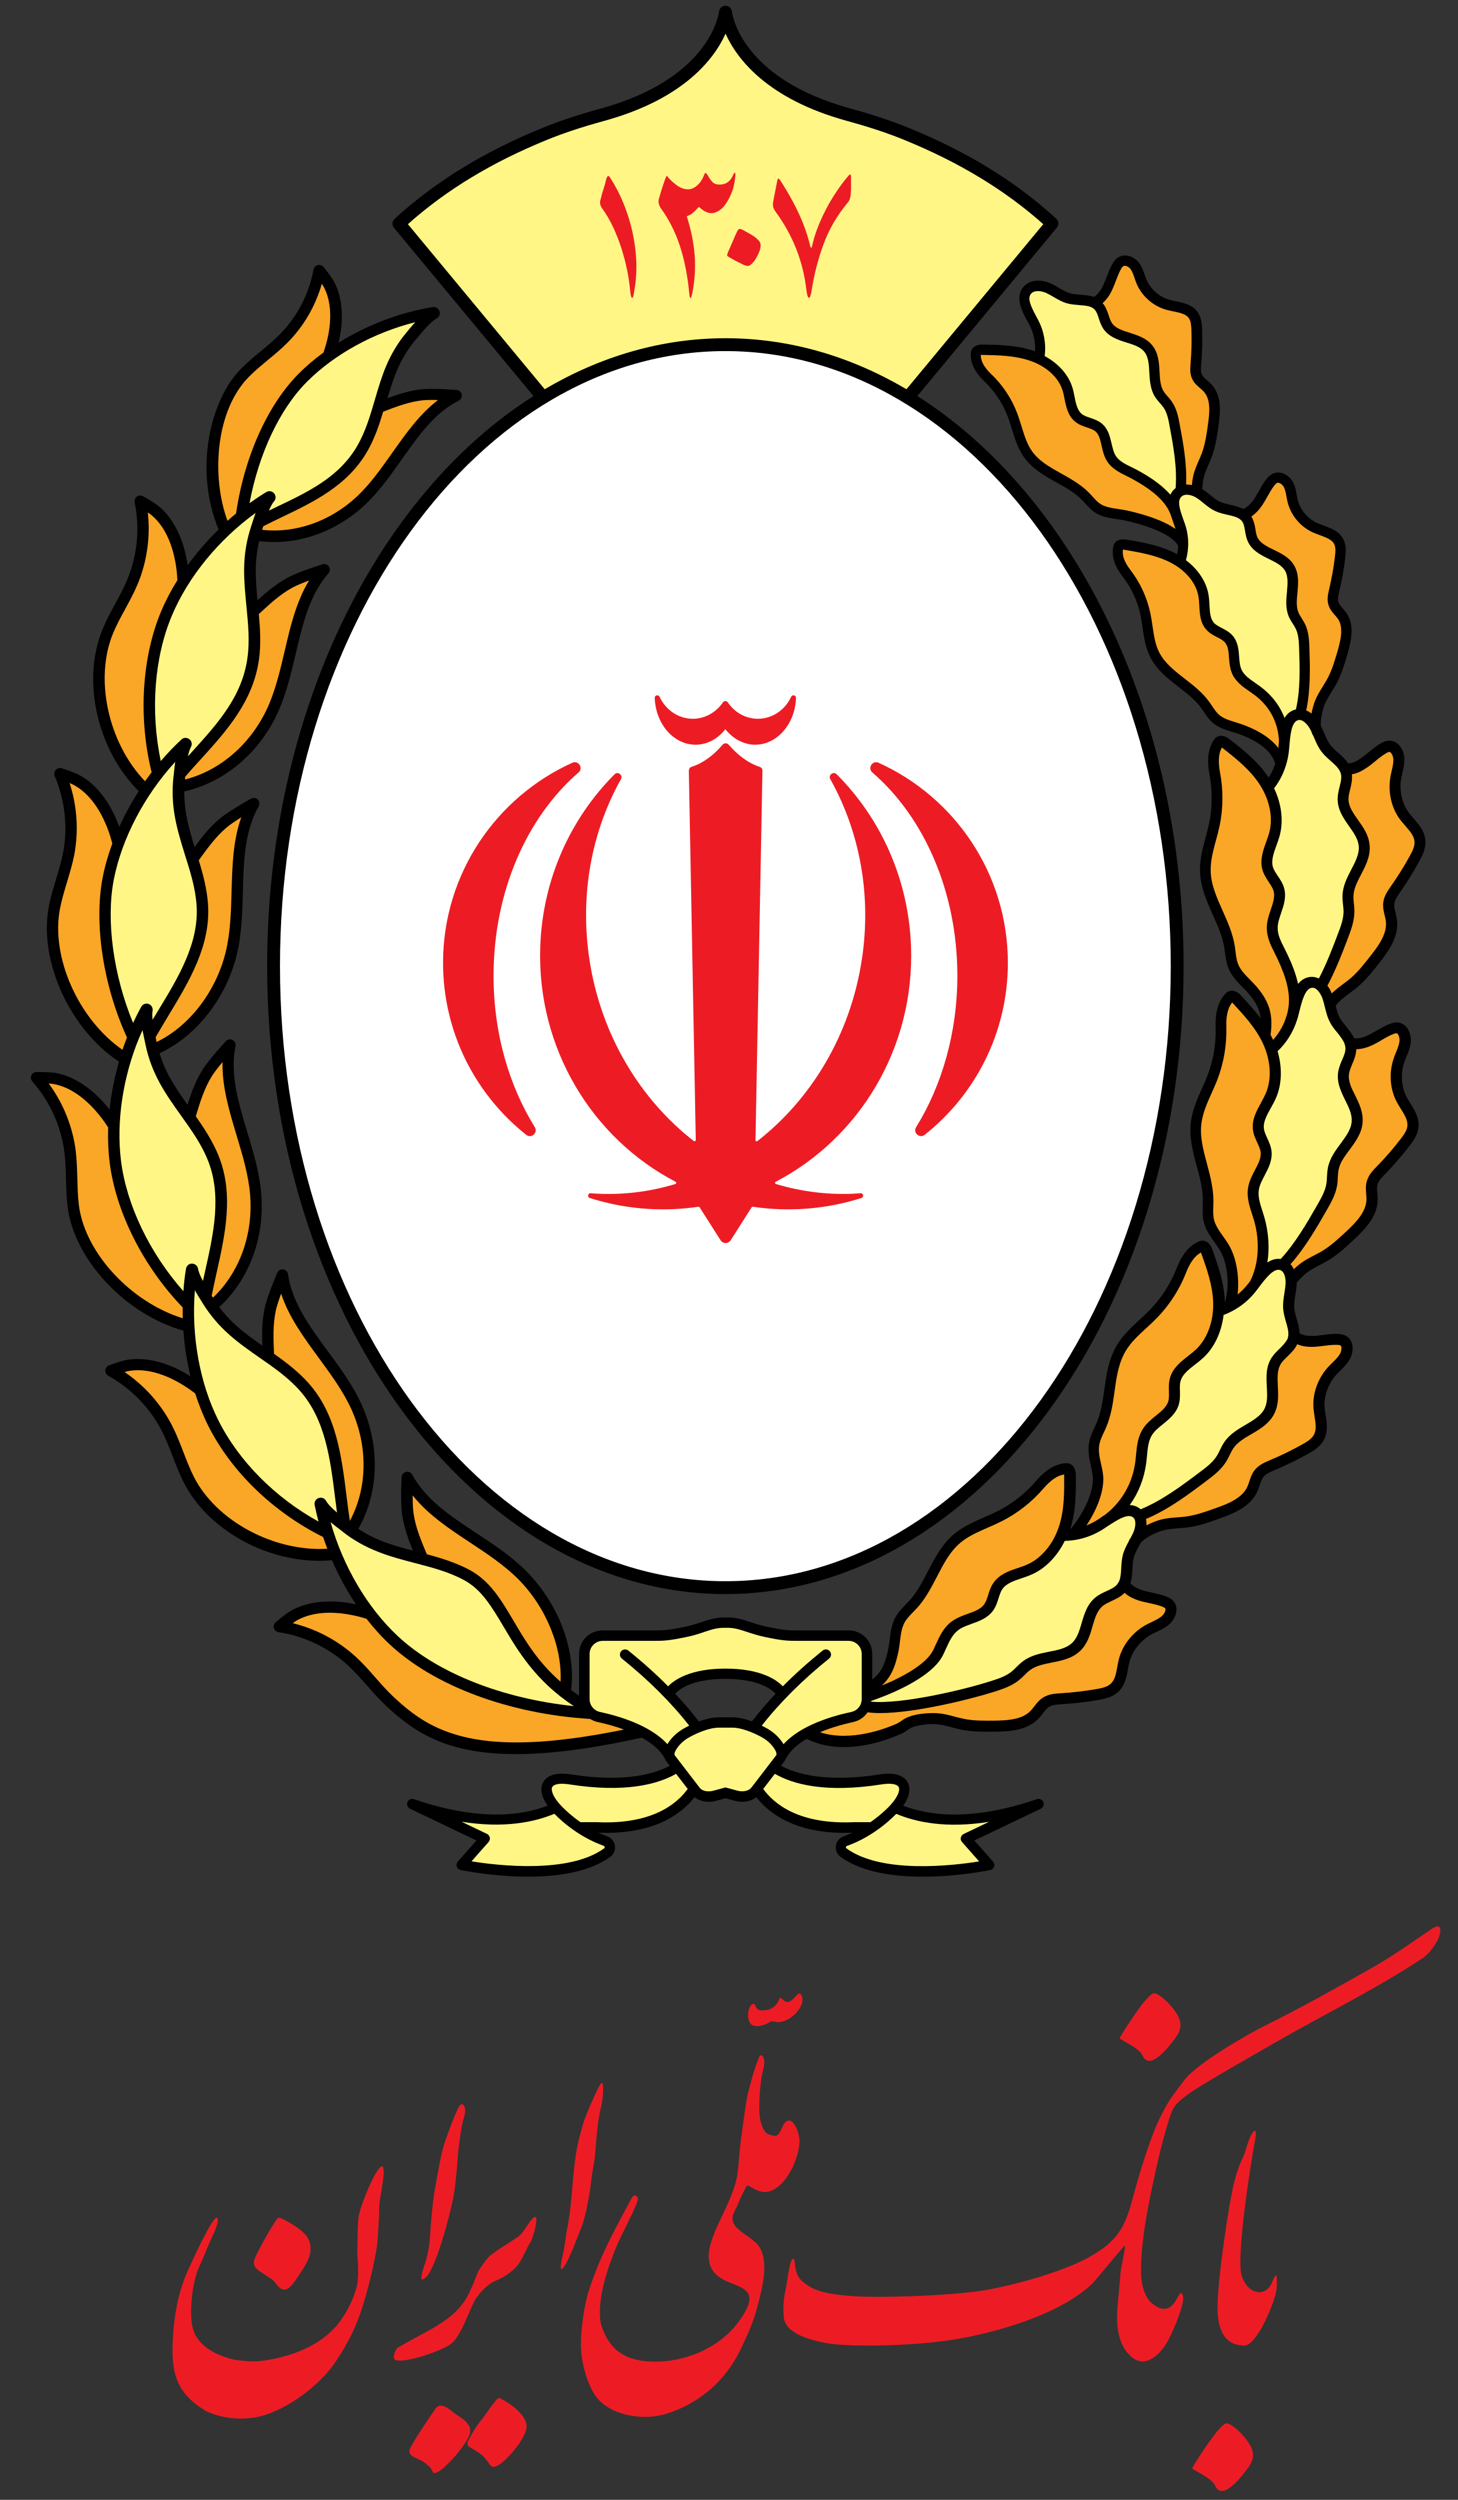 <?xml version="1.0" encoding="utf-8"?>
<svg version="1.2" baseProfile="tiny" id="Layer_1" xmlns="http://www.w3.org/2000/svg" xmlns:xlink="http://www.w3.org/1999/xlink"
	 x="0px" y="0px" viewBox="0 0 210 360" overflow="visible" xml:space="preserve">
<rect x="0" y="0" width="210" height="360" fill="#333333" stroke="none"/>
<g>
	<path d="M76.84,57.035c-22.625,14.35-38.362,45.763-38.362,82.1c0,49.862,29.613,90.425,66,90.425s66-40.562,66-90.425
		c0-36.337-15.725-67.737-38.35-82.1l20.1-24.262c0.312-0.375,0.275-0.938-0.087-1.275c-5.85-5.362-12.825-9.65-21.3-13.1
		c-2.45-1-5.112-1.875-8.35-2.775c-15.762-4.3-17.038-13.588-17.075-13.975c0-0.025-0.013-0.037-0.013-0.062
		c-0.013-0.037-0.013-0.075-0.025-0.113c-0.013-0.025-0.025-0.05-0.025-0.075C105.34,1.36,105.328,1.335,105.315,1.31
		c-0.013-0.025-0.037-0.05-0.05-0.075c-0.013-0.025-0.025-0.05-0.05-0.062c-0.025-0.025-0.05-0.05-0.075-0.075
		c-0.013-0.013-0.025-0.037-0.05-0.05c-0.037-0.025-0.075-0.05-0.113-0.075c-0.013-0.013-0.025-0.013-0.037-0.025
		c-0.163-0.087-0.35-0.138-0.55-0.113c-0.3,0.037-0.562,0.212-0.7,0.463c0,0,0,0.013-0.013,0.013
		c-0.025,0.037-0.05,0.087-0.062,0.138c0,0.013-0.013,0.025-0.013,0.037c-0.013,0.037-0.025,0.087-0.025,0.125
		c0,0.013-0.013,0.037-0.013,0.05c-0.05,0.388-1.325,9.675-17.087,13.988c-3.25,0.887-5.9,1.775-8.35,2.775
		c-8.475,3.45-15.438,7.737-21.3,13.1c-0.362,0.338-0.4,0.9-0.087,1.275L76.84,57.035z"/>
	<path fill="#FFFFFF" d="M168.627,139.135c0,48.837-28.775,88.575-64.15,88.575s-64.15-39.737-64.15-88.575
		s28.775-88.575,64.15-88.575C139.853,50.56,168.627,90.297,168.627,139.135"/>
	<path fill="#ED1C24" d="M77.028,162.322c0.5,0.8-0.5,1.7-1.238,1.1c-7.3-5.787-11.975-14.738-11.975-24.762
		c0-12.812,7.638-23.85,18.613-28.812c0.887-0.4,1.637,0.775,0.9,1.4c-7.388,6.375-12.238,17.1-12.238,29.262
		C71.078,148.735,73.302,156.31,77.028,162.322 M137.89,140.51c0-12.162-4.85-22.887-12.238-29.262
		c-0.738-0.637,0.013-1.8,0.9-1.4c10.975,4.963,18.613,16,18.613,28.812c0,10.037-4.675,18.975-11.975,24.762
		c-0.738,0.588-1.738-0.3-1.238-1.1C135.665,156.31,137.89,148.735,137.89,140.51 M104.478,105.01
		c-1.075,1.375-2.6,2.237-4.3,2.237c-1.137,0-2.25-0.4-3.15-1.1c-0.963-0.725-1.688-1.75-2.138-2.862
		c-0.362-0.875-0.55-1.825-0.588-2.775c-0.013-0.4,0.537-0.525,0.7-0.163c0.875,1.875,2.688,3.163,4.787,3.163
		c1.788,0,3.362-0.938,4.338-2.362c0.087-0.125,0.212-0.188,0.35-0.188s0.263,0.062,0.35,0.188
		c0.975,1.438,2.55,2.362,4.338,2.362c2.1,0,3.913-1.288,4.787-3.163c0.175-0.362,0.713-0.237,0.7,0.163
		c-0.037,0.95-0.225,1.9-0.588,2.775c-0.45,1.113-1.175,2.125-2.138,2.862c-0.9,0.688-2.013,1.1-3.15,1.1
		C107.078,107.235,105.552,106.373,104.478,105.01 M124.078,172.523c-3.737,1.188-7.725,1.762-11.85,1.613
		c-1.275-0.05-2.55-0.163-3.788-0.35c-0.062-0.013-0.138,0.025-0.175,0.075l-3.025,4.75c-0.175,0.263-0.45,0.4-0.725,0.4
		s-0.562-0.138-0.725-0.4l-3.025-4.75c-0.037-0.062-0.1-0.087-0.175-0.075c-1.238,0.175-2.5,0.3-3.788,0.35
		c-4.125,0.15-8.125-0.425-11.85-1.613c-0.4-0.125-0.275-0.725,0.138-0.688c0.163,0.013,0.3,0.025,0.425,0.037
		c4.037,0.263,8-0.225,11.762-1.363c0.15-0.05,0.163-0.25,0.025-0.325c-11.988-6.25-20-19.212-19.488-33.888
		c0.35-9.738,4.388-18.462,10.7-24.788c0.475-0.487,1.25,0.113,0.925,0.7c-4.175,7.45-5.975,16.562-4.537,26.012
		c1.663,10.863,7.3,20.075,15.025,26.1c0.113,0.087,0.287,0,0.287-0.138l-1-53.188c0-0.263,0.163-0.487,0.4-0.562
		c1.837-0.6,3.3-1.825,4.463-3.188c0.113-0.138,0.275-0.2,0.438-0.2s0.325,0.062,0.438,0.2
		c1.175,1.35,2.638,2.587,4.463,3.188c0.25,0.075,0.412,0.312,0.4,0.562l-1,53.188c0,0.15,0.163,0.237,0.287,0.138
		c7.725-6.037,13.363-15.25,15.025-26.1c1.45-9.45-0.362-18.562-4.537-26.012c-0.338-0.588,0.438-1.188,0.925-0.7
		c6.312,6.325,10.35,15.037,10.7,24.788c0.525,14.675-7.487,27.637-19.488,33.888c-0.138,0.075-0.125,0.275,0.025,0.325
		c3.763,1.125,7.725,1.625,11.762,1.363c0.113-0.013,0.263-0.025,0.425-0.037
		C124.353,171.798,124.478,172.398,124.078,172.523"/>
	<path d="M105.165,247.31h-1.337c-1.038-0.05-2.15,0.225-3.163,0.6c-1.038-1.35-2.175-2.688-3.425-4
		c0.6-0.65,2.475-2.138,7.237-2.138c4.737,0,6.638,1.488,7.237,2.138c-1.238,1.312-2.375,2.65-3.413,3.987
		C107.29,247.523,106.19,247.26,105.165,247.31 M201.627,128.535c1.025-1.45,1.975-3,2.837-4.588
		c0.425-0.775,0.875-1.7,0.85-2.725c-0.037-1.438-0.925-2.462-1.712-3.362c-0.25-0.275-0.475-0.537-0.675-0.812
		c-0.988-1.312-1.413-3.2-1.113-4.925c0.05-0.275,0.113-0.537,0.175-0.8c0.15-0.637,0.3-1.3,0.287-2.013
		c-0.037-1.3-0.85-2.638-2.15-2.65c-0.512,0-0.938,0.212-1.262,0.4c-0.625,0.362-1.188,0.825-1.725,1.262
		c-0.4,0.325-0.775,0.637-1.163,0.9c-0.775,0.525-1.325,0.738-1.812,0.7c-0.4-0.613-0.95-1.1-1.45-1.538
		c-0.412-0.362-0.8-0.713-1.1-1.1c-0.375-0.487-0.625-1.087-0.9-1.738c-0.15-0.338-0.3-0.688-0.475-1.025
		c-0.062-0.825,0.188-2.112,0.55-3.05c0.25-0.625,0.613-1.212,1-1.837c0.225-0.375,0.475-0.75,0.688-1.15
		c0.738-1.363,1.175-2.837,1.587-4.263c0.562-1.938,1.075-4.15-0.125-5.925c-0.175-0.25-0.362-0.475-0.55-0.688
		c-0.263-0.3-0.512-0.588-0.613-0.887c-0.15-0.438-0.013-0.988,0.138-1.613c0.375-1.587,0.662-3.212,0.85-4.838
		c0.087-0.812,0.163-1.75-0.263-2.587c-0.588-1.175-1.8-1.613-2.862-2c-0.312-0.113-0.625-0.225-0.925-0.362
		c-1.375-0.625-2.45-1.925-2.812-3.388c-0.062-0.225-0.1-0.463-0.138-0.7c-0.1-0.575-0.212-1.175-0.512-1.762
		c-0.525-1.012-1.788-1.775-2.913-1.262c-0.438,0.2-0.738,0.537-0.95,0.812c-0.438,0.55-0.762,1.15-1.087,1.725
		c-0.237,0.425-0.463,0.825-0.725,1.2c-0.45,0.662-0.975,1.125-1.512,1.363c-0.6-0.325-1.275-0.475-1.9-0.625
		c-0.512-0.113-1-0.225-1.413-0.412c-0.512-0.225-0.975-0.6-1.462-1c-0.338-0.275-0.688-0.55-1.062-0.8
		c-0.025-0.013-0.05-0.025-0.062-0.037c0.025-0.637,0.113-1.225,0.188-1.575c0.15-0.662,0.425-1.288,0.713-1.962
		c0.175-0.4,0.35-0.812,0.512-1.238c0.525-1.462,0.738-2.975,0.938-4.45c0.275-2,0.438-4.263-1.012-5.838
		c-0.212-0.225-0.425-0.412-0.637-0.6c-0.3-0.263-0.6-0.5-0.738-0.787c-0.212-0.412-0.163-0.975-0.113-1.613
		c0.138-1.625,0.175-3.275,0.125-4.912c-0.025-0.812-0.113-1.75-0.65-2.525c-0.762-1.062-2.013-1.325-3.125-1.55
		c-0.325-0.062-0.65-0.138-0.963-0.225c-1.45-0.412-2.712-1.538-3.288-2.925c-0.087-0.225-0.175-0.45-0.25-0.675
		c-0.188-0.562-0.388-1.137-0.775-1.663c-0.662-0.912-2.025-1.488-3.062-0.812c-0.4,0.263-0.65,0.637-0.812,0.938
		c-0.35,0.613-0.588,1.25-0.825,1.863c-0.175,0.463-0.338,0.887-0.537,1.3c-0.35,0.713-0.8,1.262-1.288,1.575
		c-0.637-0.225-1.325-0.275-1.975-0.325c-0.525-0.037-1.025-0.075-1.462-0.2c-0.537-0.15-1.05-0.45-1.6-0.775
		c-0.375-0.225-0.762-0.45-1.175-0.637c-1.137-0.512-2.825-0.713-3.862,0.4c-1.413,1.512-0.3,3.575,0.512,5.075
		c0.087,0.175,0.188,0.338,0.275,0.5c0.613,1.175,0.887,2.487,0.8,3.8c-0.05-0.025-0.113-0.05-0.163-0.062
		c-2.413-0.825-4.925-0.875-7.362-0.925c-0.988-0.025-1.65,0.438-1.712,1.163c-0.138,1.413,0.512,2.775,1.962,4.162
		c1.488,1.425,2.65,3.2,3.375,5.125c0.212,0.562,0.388,1.163,0.575,1.738c0.425,1.387,0.863,2.812,1.75,4.062
		c1.2,1.675,2.975,2.663,4.688,3.625c1.35,0.75,2.625,1.462,3.625,2.487c0.163,0.163,0.325,0.338,0.475,0.512
		c0.4,0.45,0.825,0.912,1.375,1.288c0.988,0.662,2.125,0.825,3.212,0.988c0.438,0.062,0.85,0.125,1.238,0.212
		c4.013,0.9,6.825,2.237,7.575,3.6c-0.013,0.412-0.062,0.825-0.15,1.238c-0.05-0.025-0.1-0.062-0.15-0.087
		c-2.263-1.175-4.75-1.613-7.15-2.013c-0.963-0.163-1.688,0.188-1.863,0.887c-0.338,1.375,0.087,2.825,1.312,4.412
		c1.262,1.625,2.15,3.55,2.575,5.575c0.125,0.588,0.212,1.2,0.3,1.8c0.212,1.438,0.425,2.913,1.125,4.275
		c0.938,1.837,2.538,3.075,4.088,4.275c1.225,0.95,2.375,1.85,3.212,3c0.138,0.188,0.263,0.388,0.4,0.575
		c0.338,0.512,0.675,1.038,1.175,1.475c0.875,0.8,1.975,1.137,3.038,1.45c0.425,0.125,0.812,0.25,1.2,0.4
		c2.775,1.087,4.375,2.45,4.875,4.162c-0.237,0.7-0.562,1.375-0.95,1.975c-0.013-0.013-0.025-0.037-0.037-0.05
		c-1.538-2.288-3.6-3.913-5.6-5.475c-0.275-0.212-0.812-0.55-1.387-0.475c-0.325,0.05-0.613,0.225-0.812,0.5
		c-0.875,1.238-1.1,2.888-0.688,5.062c0.438,2.3,0.425,4.725-0.05,7.025c-0.138,0.662-0.325,1.35-0.5,2.013
		c-0.425,1.562-0.85,3.188-0.812,4.888c0.062,2.3,0.975,4.338,1.85,6.3c0.7,1.562,1.363,3.05,1.637,4.65
		c0.037,0.263,0.075,0.525,0.113,0.787c0.087,0.675,0.175,1.375,0.425,2.05c0.45,1.238,1.288,2.087,2.112,2.925
		c0.325,0.325,0.637,0.637,0.912,0.975c1.038,1.238,1.55,2.25,1.688,3.513c-0.887-1.175-1.863-2.25-2.837-3.3
		c-0.287-0.312-0.738-0.675-1.3-0.688c-0.338,0-0.637,0.125-0.875,0.362c-1.062,1.075-1.55,2.675-1.475,4.9
		c0.075,2.337-0.325,4.737-1.163,6.925c-0.237,0.637-0.537,1.288-0.812,1.9c-0.662,1.488-1.35,3.013-1.575,4.7
		c-0.3,2.288,0.275,4.438,0.838,6.513c0.45,1.65,0.863,3.225,0.875,4.85c0,0.263-0.013,0.537-0.013,0.8
		c-0.025,0.675-0.05,1.387,0.087,2.087c0.25,1.288,0.95,2.275,1.625,3.225c0.275,0.375,0.525,0.738,0.75,1.113
		c1.137,1.9,1.425,5,0.738,7.525c-0.013,0-0.025,0.013-0.025,0.013c0-0.025,0-0.037,0-0.062
		c-0.075-2.75-0.963-5.225-1.812-7.612c-0.113-0.325-0.388-0.9-0.925-1.137c-0.3-0.138-0.637-0.138-0.95-0.013
		c-1.4,0.575-2.475,1.85-3.275,3.925c-0.85,2.175-2.163,4.225-3.8,5.912c-0.475,0.487-0.988,0.975-1.5,1.438
		c-1.188,1.1-2.425,2.237-3.3,3.712c-1.175,1.975-1.488,4.188-1.788,6.312c-0.237,1.7-0.463,3.3-1.1,4.8
		c-0.1,0.25-0.212,0.487-0.325,0.725c-0.287,0.613-0.588,1.25-0.738,1.962c-0.275,1.288-0.025,2.462,0.225,3.6
		c0.1,0.45,0.188,0.875,0.25,1.312c0.312,2.275-1.387,5.638-3.237,7.8h-0.013c0.013-0.025,0.013-0.037,0.025-0.062
		c0.838-2.625,0.812-5.25,0.8-7.787c0-0.338-0.075-0.975-0.5-1.375c-0.237-0.225-0.55-0.338-0.887-0.325
		c-1.512,0.075-2.95,0.938-4.388,2.612c-1.525,1.775-3.438,3.275-5.537,4.325c-0.613,0.3-1.262,0.588-1.887,0.863
		c-1.488,0.65-3.025,1.312-4.338,2.413c-1.762,1.475-2.788,3.462-3.775,5.375c-0.787,1.525-1.538,2.962-2.625,4.175
		c-0.175,0.2-0.362,0.388-0.55,0.575c-0.475,0.487-0.963,0.988-1.35,1.6c-0.688,1.113-0.838,2.312-0.975,3.475
		c-0.062,0.463-0.113,0.9-0.2,1.325c-0.412,2.025-0.912,3.325-2.312,4.425v-3.7c0-1.863-1.512-3.375-3.375-3.375h-7.188
		c-1.562,0-2.025,0-4.537-0.512c-0.975-0.2-1.725-0.45-2.438-0.688c-1.163-0.388-2.175-0.713-3.5-0.662
		c-1.387-0.05-2.4,0.275-3.55,0.662c-0.725,0.237-1.475,0.487-2.45,0.688c-2.5,0.512-2.975,0.512-4.537,0.512h-7.275
		c-1.863,0-3.375,1.512-3.375,3.375v6.013c-0.4-0.263-0.775-0.537-1.15-0.8c0.713-5.675-1.725-12.287-6.362-17.025
		c-2.125-2.175-4.737-3.9-7.263-5.562c-3.737-2.462-7.275-4.8-9.25-8.425c-0.175-0.325-0.537-0.487-0.9-0.4
		c-0.35,0.075-0.613,0.388-0.637,0.75c-0.013,0.15-0.188,3.663,0.087,5.475c0.275,1.825,0.887,3.5,1.538,5.112
		c-1.475-0.388-2.962-0.8-4.375-1.35c-1.275-0.487-2.413-1.087-3.487-1.788c2.975-5.225,3.163-11.875,0.512-17.825
		c-1.238-2.775-3.087-5.3-4.888-7.737c-2.65-3.612-5.162-7.025-5.75-11.113c-0.05-0.362-0.338-0.637-0.7-0.688
		c-0.362-0.05-0.713,0.15-0.85,0.487c-0.062,0.138-1.45,3.375-1.825,5.162c-0.375,1.8-0.388,3.587-0.325,5.325
		c-1.25-0.875-2.5-1.775-3.638-2.775c-0.988-0.875-1.825-1.788-2.562-2.775c4.287-3.938,6.55-9.963,6.05-16.262
		c-0.237-3.038-1.137-6.025-2.013-8.925c-1.288-4.287-2.513-8.35-1.7-12.4c0.075-0.362-0.1-0.713-0.425-0.887
		c-0.325-0.163-0.713-0.1-0.963,0.175c-0.1,0.113-2.5,2.7-3.438,4.25c-0.963,1.575-1.562,3.25-2.087,4.912
		c-0.875-1.238-1.762-2.513-2.5-3.837c-0.662-1.188-1.163-2.375-1.525-3.587c5.237-2.4,9.575-7.875,11.113-14.15
		c0.725-2.95,0.812-6.088,0.887-9.1c0.125-4.475,0.237-8.713,2.275-12.3c0.175-0.312,0.125-0.713-0.125-0.975
		s-0.65-0.312-0.975-0.138c-0.125,0.075-3.212,1.775-4.6,2.962c-1.4,1.188-2.5,2.6-3.525,4.013
		c-0.45-1.45-0.887-2.938-1.163-4.425c-0.237-1.225-0.325-2.413-0.325-3.587c5.675-1.275,10.625-5.375,13.338-11.075
		c1.3-2.75,2.013-5.787,2.712-8.738c1.025-4.362,1.988-8.488,4.713-11.588c0.237-0.275,0.263-0.675,0.075-0.975
		c-0.2-0.3-0.575-0.438-0.925-0.338c-0.138,0.05-3.5,1.087-5.1,1.975c-1.613,0.887-2.975,2.038-4.263,3.212
		c-0.15-1.512-0.275-3.062-0.25-4.562c0.025-1.387,0.188-2.7,0.487-3.962c0.713,0.087,1.438,0.138,2.163,0.138
		c4.6,0,9.238-1.837,12.912-5.213c2.112-1.938,3.825-4.362,5.463-6.688c2.438-3.45,4.725-6.713,8.2-8.463
		c0.325-0.163,0.5-0.525,0.438-0.887c-0.075-0.362-0.362-0.625-0.725-0.65c-0.138-0.013-3.462-0.287-5.175-0.087
		c-1.7,0.2-3.275,0.713-4.8,1.275c0.4-1.35,0.825-2.712,1.363-3.987c0.7-1.663,1.587-3.112,2.688-4.412
		c0.1-0.113,0.212-0.25,0.338-0.4c0.637-0.775,1.837-2.225,2.675-2.675c0.388-0.2,0.562-0.65,0.425-1.062
		s-0.55-0.662-0.975-0.588c-4.75,0.775-9.488,2.6-13.55,5.125c0.787-3.325,0.588-6.412-0.625-8.725
		c-0.4-0.762-1.413-2.025-1.525-2.163c-0.2-0.25-0.537-0.362-0.85-0.287s-0.55,0.338-0.613,0.65
		c-0.637,3.5-2.362,6.825-4.875,9.35c-0.85,0.85-1.8,1.65-2.725,2.413c-0.95,0.787-1.938,1.6-2.837,2.513
		c-4.412,4.438-6.825,14.463-3.237,23.15c-1.637,1.6-3.138,3.337-4.45,5.15c-0.525-3.625-1.95-6.612-4.075-8.425
		c-0.688-0.588-2.175-1.425-2.35-1.512c-0.287-0.163-0.637-0.138-0.887,0.05c-0.263,0.188-0.388,0.512-0.325,0.838
		c0.762,3.7,0.388,7.662-1.075,11.15c-0.487,1.175-1.125,2.337-1.725,3.45c-0.625,1.15-1.262,2.337-1.788,3.587
		c-3.087,7.362-0.863,17.363,5.175,23.4c-1.062,1.65-2,3.375-2.8,5.138c-1.238-3.438-3.25-6.088-5.688-7.425
		c-0.787-0.438-2.413-0.95-2.6-1.012c-0.3-0.1-0.65,0-0.863,0.237c-0.212,0.237-0.275,0.588-0.15,0.887
		c1.488,3.475,1.913,7.425,1.188,11.137c-0.25,1.25-0.625,2.513-1,3.737c-0.375,1.25-0.775,2.55-1.025,3.875
		c-1.525,7.737,2.987,17.712,10.1,22.375c-0.662,2.275-1.113,4.6-1.363,6.9c-2.263-2.875-4.987-4.763-7.725-5.263
		c-0.887-0.163-2.6-0.15-2.788-0.15c-0.325,0-0.613,0.2-0.75,0.487c-0.125,0.3-0.075,0.637,0.138,0.887
		c2.513,2.825,4.15,6.45,4.625,10.2c0.163,1.262,0.2,2.587,0.225,3.862c0.037,1.312,0.075,2.663,0.237,4
		c0.95,7.612,8.387,15.512,16.675,17.812c0.15,2.237,0.5,4.438,1.012,6.575c-3.087-1.95-6.3-2.812-9.05-2.375
		c-0.9,0.138-2.5,0.725-2.675,0.8c-0.3,0.113-0.512,0.388-0.537,0.713s0.138,0.625,0.425,0.787
		c3.312,1.825,6.075,4.688,7.775,8.062c0.575,1.137,1.05,2.375,1.512,3.562c0.475,1.225,0.95,2.487,1.562,3.688
		c3.375,6.7,11.537,11.338,19.562,11.338c0.6,0,1.212-0.025,1.812-0.087c0.963,2.237,2.125,4.375,3.45,6.35
		c-3.575-0.762-6.888-0.45-9.312,0.9c-0.787,0.438-2.087,1.55-2.237,1.675c-0.25,0.212-0.35,0.55-0.263,0.85
		c0.087,0.312,0.35,0.537,0.675,0.588c3.737,0.562,7.325,2.3,10.088,4.875c0.938,0.875,1.8,1.863,2.65,2.812
		c0.863,0.988,1.762,2,2.75,2.925c3.975,3.712,8.588,6.95,18.7,6.95c4.688,0,10.575-0.7,18.125-2.375
		c1.375,0.762,2.575,1.712,3.263,2.913l0.025-0.013c0.062,0.225,0.163,0.412,0.287,0.562l0.45,0.588
		c-2.2,1.188-6.513,2.45-14.2,1.25c-2.725-0.438-3.688,0.512-4.025,1.125c-0.5,0.912-0.263,2.087,0.637,3.375
		c-3.737,1.45-9.925,2.263-19.262-0.938c-0.375-0.125-0.775,0.062-0.925,0.425s0.013,0.775,0.362,0.95l9.575,4.575
		l-2.688,3.038c-0.175,0.2-0.225,0.475-0.15,0.725c0.087,0.25,0.3,0.438,0.55,0.487c0.325,0.062,4.7,0.963,9.7,0.963
		c4.175,0,8.8-0.625,11.863-2.862c0.5-0.362,0.75-0.975,0.662-1.587c-0.087-0.637-0.525-1.163-1.125-1.375
		c-0.425-0.15-0.838-0.325-1.238-0.512c0.362,0.013,0.725,0.025,1.075,0.025c7.325,0,11-2.875,12.762-5.138
		c0.775,0.613,1.925,0.838,3.075,0.525l1.375-0.375l1.375,0.375c0.35,0.1,0.7,0.138,1.05,0.138
		c0.775,0,1.488-0.237,2.025-0.662c1.762,2.263,5.438,5.138,12.725,5.138c0.362,0,0.725-0.013,1.1-0.025
		c-0.4,0.175-0.8,0.35-1.238,0.512c-0.6,0.212-1.038,0.738-1.125,1.375c-0.087,0.613,0.163,1.225,0.662,1.587
		c3.062,2.237,7.688,2.862,11.863,2.862c5,0,9.375-0.887,9.7-0.963c0.263-0.05,0.463-0.237,0.55-0.487
		s0.025-0.525-0.15-0.725l-2.688-3.038l9.575-4.575c0.35-0.175,0.512-0.588,0.362-0.95c-0.15-0.362-0.562-0.55-0.925-0.425
		c-9.338,3.2-15.525,2.388-19.262,0.938c0.912-1.288,1.137-2.462,0.637-3.375c-0.338-0.613-1.3-1.562-4.025-1.125
		c-7.7,1.2-12.012-0.062-14.213-1.25l0.45-0.588c0.113-0.15,0.212-0.338,0.287-0.562l0.025,0.013
		c0.637-1.113,1.7-2.013,2.95-2.737c1.725,0.863,3.575,1.188,5.35,1.188c3.462,0,6.675-1.2,8.275-1.925
		c0.4-0.175,0.75-0.425,1.1-0.675c0.812-0.588,2.85-0.775,4-0.688c0.725,0.05,1.425,0.237,2.163,0.438
		c0.438,0.113,0.9,0.237,1.375,0.338c1.613,0.325,3.263,0.3,4.875,0.287c2.163-0.025,4.6-0.188,6.25-1.887
		c0.237-0.237,0.425-0.5,0.625-0.75c0.287-0.362,0.55-0.713,0.875-0.925c0.475-0.3,1.113-0.338,1.812-0.388
		c1.775-0.113,3.575-0.312,5.35-0.625c0.875-0.15,1.875-0.375,2.663-1.025c1.113-0.925,1.35-2.25,1.562-3.425
		c0.062-0.362,0.125-0.713,0.212-1.038c0.412-1.587,1.625-3.1,3.163-3.938c0.237-0.125,0.487-0.25,0.738-0.362
		c0.588-0.275,1.2-0.562,1.75-1.038c0.988-0.838,1.538-2.312,0.738-3.325c-0.312-0.4-0.75-0.6-1.1-0.738
		c-0.675-0.263-1.387-0.412-2.062-0.562c-0.5-0.113-0.975-0.212-1.425-0.35c-0.475-0.15-1.225-0.463-1.675-1
		c0.225-0.688,0.263-1.413,0.3-2.087c0.025-0.55,0.05-1.075,0.175-1.55c0.15-0.588,0.463-1.175,0.8-1.788
		c0.062-0.113,0.125-0.225,0.188-0.35c0.562-0.713,2.087-1.525,3.288-1.837c0.7-0.188,1.425-0.237,2.188-0.3
		c0.45-0.037,0.925-0.075,1.4-0.138c1.625-0.225,3.188-0.787,4.7-1.337c2.038-0.738,4.287-1.7,5.263-3.85
		c0.138-0.312,0.237-0.613,0.338-0.912c0.15-0.438,0.287-0.863,0.525-1.163c0.35-0.438,0.938-0.688,1.587-0.963
		c1.637-0.688,3.275-1.488,4.85-2.362c0.775-0.438,1.65-0.963,2.175-1.85c0.738-1.238,0.525-2.575,0.338-3.75
		c-0.062-0.362-0.113-0.713-0.138-1.05c-0.138-1.637,0.512-3.462,1.688-4.75c0.188-0.2,0.375-0.388,0.575-0.588
		c0.463-0.463,0.95-0.938,1.312-1.55c0.662-1.113,0.688-2.688-0.4-3.388c-0.425-0.275-0.912-0.325-1.275-0.338
		c-0.725-0.025-1.438,0.062-2.138,0.15c-0.512,0.062-0.988,0.125-1.462,0.138c-0.512,0.013-1.312-0.025-1.913-0.388
		c-0.013-0.725-0.212-1.425-0.412-2.062c-0.15-0.525-0.3-1.038-0.35-1.512c-0.05-0.6,0.05-1.262,0.163-1.95
		c0.075-0.475,0.15-0.963,0.188-1.45c0.013-0.113,0-0.225,0-0.338l0.013,0.013c0.512-0.613,1.062-1.113,1.4-1.375
		c0.575-0.45,1.212-0.775,1.887-1.137c0.4-0.212,0.825-0.425,1.238-0.675c1.4-0.838,2.612-1.975,3.788-3.075
		c1.575-1.475,3.275-3.25,3.337-5.612c0.013-0.338-0.013-0.662-0.05-0.975c-0.037-0.463-0.075-0.9,0.025-1.262
		c0.15-0.537,0.588-1,1.087-1.5c1.238-1.275,2.425-2.65,3.525-4.075c0.537-0.7,1.137-1.538,1.275-2.55
		c0.2-1.425-0.525-2.575-1.163-3.587c-0.2-0.312-0.388-0.613-0.537-0.912c-0.762-1.462-0.887-3.388-0.312-5.037
		c0.087-0.263,0.188-0.512,0.3-0.762c0.25-0.6,0.512-1.238,0.6-1.938c0.163-1.288-0.425-2.737-1.7-2.962
		c-0.5-0.087-0.963,0.062-1.312,0.188c-0.675,0.263-1.3,0.625-1.913,0.975c-0.45,0.263-0.863,0.5-1.3,0.7
		c-0.713,0.325-1.375,0.463-1.913,0.388c-0.3-0.65-0.75-1.212-1.175-1.725c-0.35-0.425-0.688-0.825-0.912-1.262
		c-0.263-0.487-0.425-1.075-0.575-1.7c0.125-0.163,0.25-0.312,0.362-0.425c0.487-0.525,1.075-0.963,1.688-1.413
		c0.362-0.275,0.75-0.55,1.113-0.863c1.25-1.05,2.275-2.362,3.263-3.638c1.325-1.7,2.712-3.725,2.4-6.062
		c-0.05-0.338-0.125-0.65-0.2-0.95c-0.113-0.45-0.212-0.875-0.175-1.262C200.853,129.635,201.228,129.11,201.627,128.535"/>
	<path fill="#FFF685" d="M83.14,263.898c1.062,0.7,2.337,1.387,3.8,1.913c0.125,0.05,0.15,0.15,0.163,0.188
		c0.013,0.113-0.05,0.163-0.075,0.175c-5.1,3.725-15.488,2.462-19.113,1.875l2.462-2.788
		c0.15-0.175,0.212-0.412,0.175-0.637c-0.05-0.225-0.2-0.425-0.412-0.525l-3.663-1.75c6.125,0.975,10.488,0.062,13.375-1.15
		c0.512,0.537,1.587,1.562,3.1,2.575"/>
	<path fill="#FFF685" d="M85.953,262.41h-2.35c-1.85-1.288-2.938-2.538-2.962-2.562c-1.062-1.188-1.312-2.112-1.1-2.5
		c0.188-0.35,0.938-0.625,2.487-0.375c8.037,1.25,12.713-0.025,15.35-1.525l1.675,2.175
		C97.49,259.785,93.89,262.785,85.953,262.41"/>
	<path fill="#FFF685" d="M125.99,263.785c1.525-1.025,2.587-2.05,3.1-2.575c2.888,1.225,7.25,2.125,13.375,1.15l-3.663,1.75
		c-0.212,0.1-0.362,0.287-0.412,0.525c-0.05,0.225,0.013,0.463,0.175,0.637l2.462,2.788
		c-3.625,0.588-14.012,1.85-19.113-1.875c-0.025-0.013-0.087-0.062-0.075-0.175c0.013-0.037,0.037-0.15,0.163-0.188
		c1.462-0.512,2.737-1.212,3.8-1.913"/>
	<path fill="#FFF685" d="M126.953,256.973c1.55-0.25,2.3,0.025,2.487,0.375c0.212,0.388-0.037,1.312-1.113,2.513
		c-0.013,0.025-1.1,1.262-2.95,2.55H122.99c-7.9,0.362-11.5-2.625-13.062-4.787l1.675-2.175
		C114.228,256.96,118.903,258.235,126.953,256.973"/>
	<path fill="#FFF685" d="M112.853,251.185c-0.087-0.138-0.175-0.287-0.287-0.438c-0.575-0.775-1.325-1.425-2.25-1.925
		c-0.188-0.1-0.388-0.2-0.6-0.312c2.612-3.325,5.862-6.575,9.7-9.662c0.325-0.263,0.375-0.725,0.113-1.038
		c-0.263-0.325-0.725-0.375-1.038-0.113c-2.075,1.675-4,3.388-5.737,5.15c-0.912-0.95-3.2-2.55-8.262-2.55
		s-7.35,1.6-8.262,2.55c-1.738-1.762-3.65-3.475-5.737-5.15c-0.325-0.263-0.787-0.2-1.038,0.113
		c-0.263,0.325-0.2,0.787,0.113,1.038c3.837,3.087,7.088,6.325,9.7,9.662c-0.212,0.1-0.412,0.212-0.6,0.312
		c-0.925,0.5-1.688,1.15-2.25,1.925c-0.113,0.15-0.2,0.3-0.287,0.438c-2.438-2.725-7.013-4.062-9.725-4.65
		c-0.863-0.188-1.488-0.963-1.488-1.85v-6.487c0-1.05,0.85-1.9,1.9-1.9h7.188c1.587,0,2.175,0,4.838-0.55
		c1.062-0.212,1.887-0.487,2.612-0.738c1.062-0.35,1.9-0.637,3.087-0.588c1.137-0.05,1.962,0.237,3.038,0.588
		c0.725,0.237,1.55,0.512,2.612,0.738c2.65,0.55,3.25,0.55,4.838,0.55h7.188c1.05,0,1.9,0.85,1.9,1.9v6.487
		c0,0.887-0.625,1.663-1.488,1.85C119.865,247.123,115.29,248.46,112.853,251.185"/>
	<path fill="#FAA627" d="M181.778,72.785c0.3-0.438,0.55-0.887,0.8-1.325c0.312-0.55,0.6-1.075,0.963-1.538
		c0.113-0.138,0.25-0.312,0.388-0.375c0.275-0.125,0.762,0.175,0.988,0.6c0.2,0.388,0.287,0.85,0.375,1.35
		c0.05,0.263,0.1,0.537,0.163,0.8c0.475,1.925,1.837,3.55,3.638,4.375c0.338,0.15,0.688,0.287,1.025,0.4
		c0.887,0.325,1.725,0.637,2.05,1.275c0.237,0.475,0.188,1.125,0.113,1.75c-0.175,1.562-0.463,3.138-0.825,4.7
		c-0.175,0.725-0.375,1.562-0.087,2.4c0.188,0.575,0.562,1.012,0.9,1.387c0.163,0.188,0.312,0.362,0.438,0.537
		c0.838,1.25,0.4,3.062-0.062,4.675c-0.4,1.35-0.8,2.75-1.475,3.975c-0.2,0.362-0.425,0.713-0.637,1.075
		c-0.412,0.65-0.825,1.325-1.125,2.075c-0.15,0.388-0.362,1.075-0.512,1.837c-0.237-0.188-0.5-0.338-0.762-0.45
		c0.65-3.025,0.55-6.3,0.463-8.963c-0.037-1.1-0.087-2.337-0.625-3.462c-0.15-0.3-0.325-0.575-0.487-0.838
		c-0.175-0.287-0.35-0.562-0.463-0.838c-0.35-0.825-0.25-1.812-0.15-2.862c0.125-1.337,0.25-2.737-0.512-3.975
		c-0.675-1.113-1.812-1.663-2.913-2.2c-1-0.487-1.95-0.963-2.337-1.788c-0.15-0.325-0.225-0.738-0.287-1.163
		c-0.1-0.588-0.225-1.25-0.588-1.837C180.915,73.922,181.44,73.297,181.778,72.785"/>
	<path fill="#FAA627" d="M160.14,41.847c0.225-0.475,0.412-0.95,0.588-1.425c0.225-0.588,0.438-1.15,0.725-1.663
		c0.087-0.15,0.2-0.35,0.338-0.425c0.263-0.163,0.775,0.05,1.062,0.438c0.25,0.35,0.4,0.8,0.562,1.275
		c0.087,0.263,0.175,0.512,0.275,0.762c0.762,1.825,2.35,3.237,4.25,3.788c0.35,0.1,0.725,0.175,1.075,0.25
		c0.925,0.188,1.8,0.362,2.212,0.963c0.312,0.438,0.35,1.087,0.375,1.712c0.062,1.575,0.013,3.175-0.113,4.775
		c-0.062,0.75-0.138,1.587,0.275,2.375c0.275,0.537,0.713,0.912,1.1,1.238c0.188,0.163,0.362,0.312,0.512,0.475
		c1.012,1.1,0.863,2.975,0.625,4.638c-0.188,1.387-0.388,2.837-0.863,4.15c-0.138,0.388-0.312,0.775-0.475,1.15
		c-0.3,0.7-0.625,1.438-0.8,2.225c-0.075,0.325-0.15,0.787-0.188,1.312c-0.275-0.062-0.55-0.087-0.838-0.087
		c0.138-2.987-0.438-6.075-0.912-8.6c-0.2-1.075-0.425-2.3-1.137-3.325c-0.188-0.275-0.4-0.525-0.613-0.762
		c-0.225-0.25-0.438-0.5-0.588-0.75c-0.463-0.762-0.525-1.75-0.575-2.8c-0.075-1.35-0.15-2.737-1.1-3.862
		c-0.838-1-2.038-1.375-3.2-1.75c-1.062-0.338-2.075-0.65-2.575-1.425c-0.2-0.3-0.325-0.7-0.463-1.113
		c-0.188-0.562-0.4-1.2-0.863-1.738C159.452,43.097,159.877,42.398,160.14,41.847"/>
	<path fill="#FAA627" d="M162.403,73.535c-0.45-0.1-0.912-0.163-1.35-0.237c-0.975-0.138-1.887-0.275-2.6-0.75
		c-0.4-0.263-0.738-0.65-1.1-1.05c-0.175-0.188-0.35-0.388-0.525-0.562c-1.15-1.163-2.575-1.962-3.962-2.737
		c-1.637-0.912-3.2-1.788-4.2-3.188c-0.75-1.038-1.125-2.3-1.538-3.625c-0.188-0.6-0.375-1.225-0.6-1.825
		c-0.8-2.138-2.1-4.1-3.75-5.675c-1.025-0.975-1.525-1.887-1.512-2.763c0.05-0.013,0.125-0.013,0.212-0.013
		c2.325,0.05,4.725,0.087,6.912,0.85c2.325,0.8,4.062,2.388,4.65,4.25c0.125,0.375,0.2,0.787,0.287,1.225
		c0.237,1.175,0.512,2.5,1.587,3.337c0.512,0.4,1.1,0.6,1.625,0.775c0.475,0.163,0.925,0.312,1.238,0.575
		c0.525,0.45,0.7,1.2,0.887,2.062c0.175,0.762,0.35,1.55,0.8,2.25c0.7,1.087,1.85,1.65,2.862,2.15
		c0.275,0.138,0.55,0.263,0.8,0.412c3.125,1.7,4.938,3.425,5.537,5.263l0,0c0.125,0.388,0.25,0.762,0.375,1.113
		c0.062,0.188,0.138,0.362,0.188,0.537c0.025,0.087,0.05,0.175,0.075,0.263C167.515,74.91,164.752,74.06,162.403,73.535"
		/>
	<path fill="#FAA627" d="M179.29,104.46c-0.438-0.163-0.875-0.3-1.3-0.438c-0.938-0.287-1.825-0.55-2.462-1.137
		c-0.35-0.325-0.637-0.75-0.938-1.2c-0.138-0.212-0.287-0.425-0.438-0.637c-0.963-1.325-2.25-2.325-3.5-3.3
		c-1.488-1.15-2.888-2.25-3.675-3.775c-0.588-1.137-0.775-2.438-0.975-3.812c-0.087-0.625-0.188-1.262-0.325-1.9
		c-0.475-2.225-1.462-4.362-2.85-6.162c-0.863-1.125-1.225-2.087-1.087-2.95c0.087,0,0.125,0,0.212,0.025
		c2.288,0.388,4.662,0.8,6.713,1.875c2.175,1.137,3.663,2.975,3.962,4.9C172.69,86.335,172.715,86.76,172.74,87.21
		c0.062,1.188,0.125,2.55,1.075,3.538c0.438,0.475,1,0.762,1.488,1.012c0.45,0.225,0.863,0.45,1.137,0.762
		c0.45,0.525,0.512,1.288,0.575,2.175c0.062,0.775,0.125,1.575,0.463,2.337c0.525,1.175,1.587,1.913,2.513,2.55
		c0.25,0.175,0.5,0.35,0.738,0.525c2.163,1.637,3.362,3.925,3.487,6.612c-0.013,0.188-0.037,0.375-0.05,0.55
		c-0.013,0.163-0.025,0.312-0.037,0.463C183.115,106.41,181.54,105.335,179.29,104.46"/>
	<path fill="#FAA627" d="M181.04,142.148c-0.325-0.375-0.662-0.725-1-1.062c-0.725-0.738-1.425-1.438-1.75-2.35
		c-0.188-0.512-0.263-1.1-0.338-1.712c-0.037-0.287-0.075-0.575-0.113-0.85c-0.3-1.8-1.038-3.45-1.75-5.037
		c-0.85-1.913-1.663-3.712-1.712-5.688c-0.037-1.475,0.35-2.913,0.762-4.438c0.188-0.688,0.375-1.387,0.525-2.1
		c0.525-2.5,0.537-5.15,0.062-7.65c-0.3-1.575-0.212-2.763,0.263-3.612c0.025,0.013,0.05,0.037,0.087,0.062
		c1.9,1.488,3.862,3.038,5.263,5.112c1.5,2.237,2.062,4.862,1.488,7.037c-0.113,0.438-0.275,0.887-0.45,1.363
		c-0.463,1.3-0.95,2.638-0.537,4.062c0.2,0.675,0.575,1.238,0.9,1.738c0.3,0.45,0.6,0.887,0.713,1.35
		c0.2,0.787-0.1,1.675-0.412,2.6c-0.275,0.812-0.562,1.663-0.575,2.587c-0.025,1.425,0.575,2.612,1.163,3.763
		c0.15,0.3,0.3,0.6,0.438,0.9c1.125,2.45,2.05,5.075,1.337,7.75c-0.037,0.15-0.087,0.3-0.138,0.438
		c-0.025,0.087-0.05,0.163-0.075,0.25l0,0c-0.4,1.15-1.038,2.225-1.825,3.1c-0.013-0.025-0.013-0.037-0.025-0.062
		c-0.1-0.225-0.225-0.45-0.338-0.662C183.39,146.148,182.865,144.322,181.04,142.148"/>
	<path fill="#FAA627" d="M176.978,179.26c-0.25-0.425-0.537-0.825-0.812-1.212c-0.6-0.85-1.175-1.65-1.35-2.6
		c-0.1-0.537-0.087-1.125-0.062-1.738c0.013-0.287,0.013-0.575,0.013-0.863c-0.013-1.825-0.475-3.562-0.925-5.25
		c-0.537-2.013-1.062-3.925-0.787-5.9c0.2-1.462,0.8-2.825,1.45-4.263c0.287-0.65,0.588-1.312,0.85-1.988
		c0.912-2.388,1.35-5,1.275-7.55c-0.05-1.613,0.225-2.763,0.838-3.525c0.025,0.025,0.05,0.05,0.075,0.075
		c1.637,1.775,3.337,3.6,4.388,5.875c1.125,2.45,1.262,5.125,0.362,7.188c-0.188,0.412-0.412,0.838-0.65,1.275
		c-0.662,1.212-1.363,2.45-1.175,3.925c0.087,0.7,0.375,1.312,0.625,1.85c0.225,0.5,0.45,0.963,0.487,1.438
		c0.062,0.812-0.362,1.637-0.825,2.5c-0.4,0.762-0.812,1.55-0.975,2.462c-0.25,1.4,0.163,2.675,0.562,3.9
		c0.1,0.325,0.2,0.637,0.3,0.95c0.863,3.075,0.637,6.263-0.562,8.662c-0.113,0.15-0.225,0.287-0.325,0.425
		c-0.438,0.562-0.938,1.075-1.5,1.525C178.528,183.885,178.103,181.135,176.978,179.26"/>
	<path fill="#FAA627" d="M158.865,212.26c-0.062-0.487-0.175-0.963-0.275-1.425c-0.225-1.012-0.438-1.975-0.225-2.925
		c0.113-0.537,0.362-1.062,0.625-1.625c0.125-0.263,0.25-0.525,0.35-0.787c0.713-1.688,0.963-3.462,1.2-5.188
		c0.287-2.075,0.575-4.025,1.587-5.737c0.75-1.275,1.85-2.288,3.013-3.35c0.525-0.475,1.05-0.975,1.562-1.5
		c1.775-1.837,3.2-4.062,4.125-6.438c0.588-1.5,1.288-2.45,2.15-2.913c0.013,0.025,0.025,0.062,0.037,0.1
		c0.812,2.275,1.65,4.625,1.725,7.125c0.075,2.688-0.85,5.213-2.487,6.75c-0.338,0.312-0.7,0.6-1.1,0.912
		c-1.087,0.85-2.212,1.725-2.625,3.15c-0.2,0.675-0.175,1.35-0.163,1.95c0.013,0.55,0.037,1.062-0.113,1.512
		c-0.263,0.775-0.975,1.363-1.738,1.975c-0.675,0.55-1.363,1.113-1.863,1.875c-0.775,1.188-0.9,2.525-1.025,3.8
		c-0.025,0.338-0.062,0.662-0.1,0.988c-0.4,3.062-1.925,5.737-4.3,7.588c-0.2,0.125-0.388,0.263-0.575,0.388
		s-0.362,0.25-0.537,0.362c-0.512,0.338-1.062,0.6-1.625,0.825C157.99,217.41,159.178,214.535,158.865,212.26"/>
	<path fill="#FAA627" d="M129.415,237.773c0.1-0.487,0.163-0.975,0.212-1.438c0.125-1.038,0.25-2.013,0.75-2.837
		c0.287-0.463,0.7-0.887,1.125-1.325c0.2-0.2,0.4-0.412,0.6-0.625c1.225-1.363,2.05-2.962,2.85-4.5
		c0.963-1.85,1.863-3.612,3.388-4.888c1.137-0.95,2.5-1.538,3.95-2.175c0.65-0.275,1.312-0.575,1.962-0.9
		c2.288-1.15,4.362-2.775,6.025-4.713c1.05-1.225,2.025-1.887,3-2.038c0,0.037,0,0.062,0,0.113
		c0.013,2.413,0.037,4.912-0.725,7.3c-0.812,2.562-2.525,4.638-4.575,5.55c-0.412,0.188-0.863,0.338-1.337,0.5
		c-1.312,0.438-2.663,0.9-3.525,2.112c-0.412,0.575-0.613,1.225-0.787,1.788c-0.163,0.525-0.325,1.012-0.613,1.4
		c-0.5,0.65-1.375,0.963-2.3,1.3c-0.812,0.287-1.65,0.6-2.388,1.15c-1.137,0.863-1.688,2.075-2.225,3.25
		c-0.138,0.3-0.275,0.613-0.425,0.9c-0.975,1.913-4.2,3.75-7.362,5.037C128.428,241.41,128.99,239.86,129.415,237.773"/>
	<path fill="#FAA627" d="M67.74,222.16c2.45,1.625,4.987,3.3,7,5.35c3.962,4.05,6.25,9.75,6,14.675
		c-3.275-2.837-5.112-5.95-6.775-8.775c-1.837-3.1-3.413-5.763-6.375-7.35c-1.95-1.038-4.05-1.675-6.112-2.237
		l-0.013-0.025c-0.825-1.962-1.6-3.812-1.9-5.85c-0.1-0.675-0.125-1.675-0.125-2.6C61.64,218.135,64.728,220.173,67.74,222.16"
		/>
	<path fill="#FAA627" d="M39.715,188.785c0.138-0.675,0.463-1.613,0.775-2.487c1.113,3.388,3.312,6.375,5.438,9.275
		c1.738,2.375,3.538,4.825,4.713,7.438c2.388,5.35,2.288,11.3-0.25,16.012c-0.175-1.15-0.325-2.312-0.475-3.55
		c-0.725-5.8-1.462-11.787-5.487-16.3c-1.475-1.65-3.212-2.975-4.963-4.213v-0.013
		C39.378,192.822,39.29,190.81,39.715,188.785"/>
	<path fill="#FAA627" d="M30.478,155.035c0.362-0.588,0.975-1.363,1.575-2.087c-0.087,3.562,0.988,7.112,2.025,10.562
		c0.85,2.812,1.725,5.725,1.95,8.588c0.45,5.725-1.55,11.175-5.35,14.775c-0.013-0.025-0.025-0.05-0.05-0.062
		c-0.037-0.062-0.087-0.138-0.138-0.225c0.212-1.062,0.45-2.138,0.688-3.2c1.25-5.612,2.55-11.412,0.287-16.988
		c-0.838-2.05-2.038-3.888-3.263-5.638v-0.013C28.815,158.722,29.402,156.798,30.478,155.035"/>
	<path fill="#FAA627" d="M32.615,119.185c0.525-0.45,1.35-0.988,2.138-1.488c-1.2,3.362-1.3,7.062-1.4,10.662
		c-0.075,2.938-0.163,5.975-0.85,8.762c-1.4,5.713-5.263,10.688-9.95,12.938c-0.025-0.138-0.062-0.3-0.1-0.487
		c-0.013-0.062-0.025-0.125-0.037-0.2c0.575-1,1.175-2,1.812-3.062c3.013-4.975,6.125-10.113,5.737-16.05
		c-0.15-2.212-0.713-4.325-1.337-6.375l0.013-0.013C29.878,122.16,31.04,120.535,32.615,119.185"/>
	<path fill="#FAA627" d="M42.115,84.623c0.6-0.325,1.525-0.7,2.4-1.025c-1.85,3.05-2.7,6.65-3.513,10.162
		c-0.675,2.862-1.363,5.825-2.587,8.412c-2.425,5.1-6.775,8.812-11.775,10.088c0.013-0.075,0.013-0.138,0.013-0.212
		c0.013-0.062,0.013-0.125,0.025-0.2c0.713-0.825,1.462-1.663,2.2-2.462c3.737-4.112,7.588-8.375,8.425-14.438
		c0.3-2.2,0.175-4.375-0.025-6.513l0.013-0.013C38.84,86.985,40.303,85.623,42.115,84.623"/>
	<path fill="#FAA627" d="M60.765,57.66c0.613-0.075,1.488-0.075,2.325-0.05c-2.65,2.013-4.638,4.838-6.575,7.575
		c-1.6,2.263-3.25,4.612-5.237,6.438c-3.825,3.513-8.8,5.213-13.525,4.675c0.037-0.113,0.075-0.25,0.125-0.388
		c0.013-0.037,0.025-0.087,0.037-0.125c0.863-0.438,1.738-0.863,2.6-1.275c4.7-2.25,9.55-4.575,12.4-9.537
		c1.038-1.812,1.7-3.763,2.275-5.688C57.078,58.56,58.84,57.885,60.765,57.66"/>
	<path fill="#FAA627" d="M35.878,54.235c0.838-0.85,1.8-1.637,2.712-2.4c0.963-0.787,1.95-1.613,2.85-2.525
		c2.312-2.325,4.013-5.275,4.912-8.438c0.125,0.175,0.225,0.35,0.3,0.487c1.712,3.288,0.613,7.5-0.062,9.412
		c-1.3,0.95-2.513,1.975-3.6,3.075c-4.463,4.5-7.812,11.988-8.988,20.1c-0.425,0.35-0.838,0.7-1.238,1.062
		C30.415,68.585,31.027,59.11,35.878,54.235"/>
	<path fill="#FAA627" d="M16.302,91.16c0.487-1.175,1.113-2.325,1.725-3.438c0.625-1.163,1.275-2.35,1.8-3.6
		c1.35-3.237,1.85-6.838,1.462-10.325c0.225,0.15,0.438,0.3,0.575,0.425c3.013,2.562,3.587,7.175,3.688,9.325
		c-0.9,1.45-1.688,2.95-2.325,4.45c-2.812,6.688-3.325,15.363-1.387,23.225c-0.325,0.425-0.637,0.85-0.95,1.288
		C15.578,106.972,13.553,97.735,16.302,91.16"/>
	<path fill="#FAA627" d="M8.652,130.785c0.25-1.25,0.625-2.5,0.988-3.712c0.375-1.262,0.775-2.562,1.038-3.888
		c0.675-3.438,0.438-7.075-0.65-10.412c0.25,0.1,0.487,0.2,0.65,0.3c3.462,1.913,4.963,6.312,5.5,8.4
		c-0.588,1.613-1.062,3.225-1.375,4.825c-1.312,6.65,0.062,15.637,3.487,23.113c-0.225,0.588-0.45,1.175-0.65,1.775
		C11.277,146.76,7.265,137.785,8.652,130.785"/>
	<path fill="#FAA627" d="M11.365,173.572c-0.163-1.262-0.188-2.575-0.225-3.837c-0.037-1.312-0.075-2.675-0.237-4.025
		c-0.438-3.475-1.8-6.85-3.888-9.675c0.275,0.013,0.525,0.037,0.713,0.075c3.888,0.725,6.688,4.438,7.85,6.25
		c-0.05,1.712,0.013,3.4,0.212,5.013c0.9,7.188,4.838,15,10.525,20.913c-0.013,0.525,0,1.038,0.013,1.562
		C18.84,187.523,12.228,180.423,11.365,173.572"/>
	<path fill="#FAA627" d="M27.915,212.66c-0.575-1.137-1.038-2.35-1.5-3.538c-0.475-1.225-0.963-2.5-1.575-3.712
		c-1.575-3.125-3.987-5.85-6.9-7.825c0.263-0.075,0.512-0.138,0.688-0.163c3.9-0.625,7.787,1.938,9.488,3.25
		c0.525,1.625,1.15,3.2,1.875,4.65c3.312,6.6,9.35,12.438,16.55,16.025c0.188,0.562,0.388,1.125,0.6,1.688
		C39.478,223.498,31.128,219.035,27.915,212.66"/>
	<path fill="#FAA627" d="M56.753,244.435c-0.925-0.863-1.8-1.85-2.638-2.8c-0.863-0.988-1.762-2.013-2.763-2.938
		c-2.562-2.388-5.775-4.112-9.188-4.938c0.225-0.163,0.425-0.3,0.588-0.4c3.45-1.938,7.975-0.887,10.037-0.237
		c1.05,1.35,2.175,2.6,3.375,3.712c6.4,5.975,17.188,9.988,28.837,10.713c0.325,0.2,0.675,0.35,1.062,0.438
		c1.062,0.225,2.425,0.575,3.812,1.087C68.615,253.435,62.053,249.373,56.753,244.435"/>
	<path fill="#FFF685" d="M106.252,257.885l-1.762-0.475l-1.762,0.475c-0.775,0.212-1.587,0.037-1.938-0.412l-3.6-4.688
		c-0.138-0.175,0.025-0.625,0.412-1.15c0.438-0.6,1.025-1.1,1.762-1.5c0.938-0.512,2.712-1.337,4.213-1.337
		c0.062,0,0.138,0,0.2,0h0.025h1.413c1.55-0.075,3.425,0.8,4.412,1.325c0.725,0.388,1.325,0.9,1.762,1.5
		c0.388,0.525,0.537,0.975,0.412,1.15l-3.6,4.688C107.828,257.91,107.015,258.085,106.252,257.885"/>
	<path fill="#FAA627" d="M164.002,230.485c0.525,0.163,1.05,0.275,1.575,0.388c0.65,0.138,1.262,0.275,1.825,0.5
		c0.087,0.037,0.338,0.138,0.425,0.237c0.138,0.175-0.05,0.75-0.512,1.15c-0.388,0.325-0.887,0.562-1.4,0.812
		c-0.275,0.125-0.55,0.263-0.812,0.4c-1.938,1.05-3.4,2.888-3.938,4.925c-0.1,0.388-0.175,0.775-0.237,1.15
		c-0.188,1.038-0.35,1.938-1.025,2.5c-0.487,0.412-1.212,0.562-1.925,0.688c-1.712,0.3-3.462,0.5-5.213,0.613
		c-0.8,0.05-1.712,0.1-2.538,0.625c-0.562,0.35-0.938,0.85-1.275,1.288c-0.175,0.225-0.338,0.438-0.512,0.613
		c-1.212,1.262-3.288,1.387-5.125,1.413c-1.525,0.013-3.1,0.037-4.537-0.263c-0.425-0.087-0.838-0.2-1.275-0.312
		c-0.775-0.212-1.575-0.425-2.45-0.487c-0.925-0.075-3.65-0.025-5.05,0.975c-0.287,0.212-0.55,0.388-0.812,0.512
		c-1.587,0.713-6.675,2.688-11.088,1.25c1.712-0.725,3.487-1.188,4.8-1.475c0.863-0.188,1.587-0.7,2.062-1.4
		c0.537,0.075,1.125,0.113,1.775,0.113c5.075,0,13.125-2.013,16.475-3.075c1.15-0.375,2.462-0.787,3.55-1.663
		c0.287-0.237,0.55-0.487,0.8-0.738c0.275-0.275,0.537-0.537,0.825-0.738c0.85-0.613,1.938-0.825,3.1-1.062
		c1.45-0.287,2.938-0.575,4.1-1.688c1.038-1,1.413-2.3,1.775-3.55c0.338-1.175,0.662-2.275,1.512-2.95
		c0.338-0.263,0.775-0.463,1.225-0.675c0.65-0.3,1.325-0.613,1.875-1.175C162.49,229.847,163.178,230.222,164.002,230.485"
		/>
	<path fill="#FAA627" d="M189.103,193.96c0.55-0.013,1.087-0.087,1.613-0.15c0.662-0.087,1.275-0.163,1.887-0.138
		c0.087,0,0.375,0.013,0.487,0.087c0.175,0.113,0.2,0.725-0.113,1.25c-0.263,0.438-0.65,0.825-1.062,1.225
		c-0.212,0.212-0.438,0.425-0.637,0.65c-1.475,1.625-2.263,3.85-2.087,5.95c0.037,0.4,0.1,0.787,0.15,1.163
		c0.163,1.05,0.312,1.95-0.138,2.7c-0.325,0.55-0.963,0.938-1.587,1.288c-1.525,0.85-3.1,1.625-4.713,2.3
		c-0.738,0.312-1.587,0.662-2.188,1.425c-0.412,0.512-0.6,1.113-0.775,1.637c-0.087,0.263-0.175,0.525-0.275,0.75
		c-0.725,1.6-2.638,2.4-4.375,3.025c-1.438,0.512-2.913,1.05-4.375,1.262c-0.425,0.062-0.85,0.087-1.3,0.125
		c-0.8,0.062-1.637,0.125-2.475,0.35c-0.425,0.113-1.212,0.388-2.025,0.812c0.025-0.325,0-0.637-0.062-0.925
		c3.212-1.337,6.138-3.538,8.75-5.513c0.963-0.725,2.062-1.562,2.8-2.737c0.2-0.325,0.362-0.65,0.512-0.963
		c0.175-0.35,0.338-0.688,0.537-0.975c0.588-0.863,1.55-1.425,2.575-2.025c1.275-0.738,2.587-1.512,3.312-2.95
		c0.65-1.288,0.575-2.638,0.512-3.938c-0.062-1.225-0.125-2.375,0.463-3.288c0.237-0.362,0.575-0.688,0.938-1.038
		c0.512-0.5,1.05-1.012,1.387-1.738C187.465,193.86,188.24,193.985,189.103,193.96"/>
	<path fill="#FAA627" d="M194.315,154.56c0.075-0.425,0.263-0.863,0.45-1.325c0.287-0.662,0.562-1.35,0.588-2.138
		c0.85-0.013,1.663-0.287,2.237-0.55c0.5-0.225,0.963-0.5,1.425-0.775c0.575-0.338,1.113-0.65,1.675-0.863
		c0.087-0.037,0.35-0.138,0.475-0.113c0.212,0.037,0.475,0.588,0.4,1.2c-0.062,0.5-0.275,1.012-0.487,1.538
		c-0.113,0.275-0.225,0.562-0.325,0.85c-0.725,2.075-0.562,4.425,0.412,6.287c0.188,0.35,0.4,0.688,0.6,1.012
		c0.562,0.9,1.05,1.675,0.938,2.538c-0.087,0.637-0.525,1.238-0.963,1.8c-1.062,1.387-2.212,2.712-3.438,3.962
		c-0.562,0.575-1.2,1.238-1.45,2.175c-0.175,0.637-0.113,1.262-0.075,1.812c0.025,0.275,0.05,0.55,0.037,0.8
		c-0.05,1.75-1.488,3.237-2.825,4.5c-1.113,1.038-2.275,2.112-3.525,2.875c-0.362,0.225-0.75,0.412-1.15,0.625
		c-0.713,0.375-1.45,0.75-2.138,1.288c-0.263,0.2-0.537,0.45-0.825,0.725c-0.125-0.275-0.287-0.512-0.475-0.725
		c2.125-2.4,3.825-5.362,5.225-7.8c0.6-1.05,1.288-2.25,1.5-3.625c0.062-0.375,0.075-0.738,0.087-1.087
		c0.025-0.388,0.037-0.762,0.113-1.1c0.2-1.025,0.875-1.925,1.575-2.862c0.875-1.188,1.788-2.413,1.887-4.013
		c0.087-1.438-0.5-2.65-1.075-3.825C194.64,156.673,194.127,155.635,194.315,154.56"/>
	<path fill="#FAA627" d="M200.315,127.66c-0.463,0.662-0.988,1.413-1.087,2.375c-0.062,0.65,0.087,1.262,0.212,1.8
		c0.062,0.275,0.138,0.537,0.163,0.787c0.237,1.738-0.95,3.438-2.087,4.888c-0.938,1.2-1.9,2.45-3.025,3.4
		c-0.325,0.275-0.675,0.525-1.038,0.8c-0.55,0.412-1.113,0.838-1.637,1.35c-0.175-0.425-0.375-0.8-0.625-1.113
		c1.225-2.3,2.2-4.85,2.987-6.925c0.425-1.137,0.912-2.425,0.9-3.812c0-0.375-0.037-0.738-0.075-1.087
		c-0.037-0.388-0.087-0.75-0.062-1.1c0.037-1.05,0.55-2.038,1.1-3.087c0.675-1.312,1.387-2.663,1.225-4.263
		c-0.138-1.438-0.912-2.538-1.675-3.6c-0.7-1-1.375-1.938-1.363-3.025c0-0.438,0.113-0.887,0.237-1.375
		c0.175-0.688,0.338-1.4,0.25-2.163c0.775-0.125,1.488-0.512,2.125-0.938c0.45-0.3,0.875-0.65,1.288-0.988
		c0.512-0.425,1-0.812,1.525-1.113c0.075-0.05,0.312-0.188,0.463-0.188l0,0c0.212,0,0.562,0.5,0.575,1.125
		c0.013,0.512-0.113,1.038-0.237,1.6c-0.075,0.3-0.138,0.588-0.188,0.887c-0.375,2.163,0.138,4.463,1.4,6.138
		c0.237,0.312,0.5,0.613,0.75,0.9c0.7,0.8,1.3,1.488,1.325,2.362c0.013,0.637-0.312,1.3-0.662,1.938
		C202.252,124.735,201.327,126.222,200.315,127.66"/>
	<path fill="#FFF685" d="M149.553,46.135c-0.087-0.175-0.188-0.35-0.275-0.525c-0.8-1.488-1.375-2.675-0.738-3.35
		c0.475-0.5,1.462-0.388,2.163-0.062c0.35,0.163,0.688,0.35,1.038,0.562c0.6,0.35,1.225,0.725,1.95,0.925
		c0.575,0.163,1.175,0.2,1.75,0.25c0.925,0.075,1.738,0.125,2.212,0.637c0.3,0.312,0.45,0.787,0.613,1.288
		c0.163,0.487,0.325,0.988,0.637,1.462c0.8,1.2,2.163,1.637,3.375,2.013c1,0.312,1.95,0.613,2.513,1.288
		c0.625,0.738,0.688,1.837,0.75,2.987c0.062,1.188,0.138,2.413,0.787,3.487c0.225,0.362,0.487,0.662,0.738,0.95
		c0.188,0.212,0.362,0.412,0.512,0.625c0.537,0.775,0.725,1.788,0.9,2.763c0.512,2.763,1.087,5.875,0.85,8.85
		c0,0-0.013,0-0.013,0.013c-0.35,0.275-0.588,0.6-0.738,0.95c-1.363-1.562-3.225-2.712-4.725-3.525
		c-0.275-0.15-0.575-0.3-0.863-0.438c-0.925-0.45-1.8-0.887-2.275-1.625c-0.312-0.487-0.45-1.113-0.613-1.775
		c-0.225-0.988-0.475-2.1-1.375-2.862c-0.525-0.45-1.163-0.662-1.712-0.85c-0.45-0.15-0.887-0.3-1.188-0.55
		c-0.65-0.512-0.85-1.462-1.05-2.475c-0.087-0.45-0.188-0.925-0.325-1.375c-0.575-1.837-2.025-3.438-3.987-4.5
		C150.69,49.51,150.377,47.71,149.553,46.135"/>
	<path fill="#FFF685" d="M170.665,75.448c-0.062-0.175-0.125-0.362-0.2-0.562c-0.575-1.587-0.963-2.85-0.225-3.425
		c0.537-0.425,1.5-0.163,2.15,0.263c0.325,0.212,0.625,0.45,0.938,0.713c0.537,0.438,1.1,0.9,1.8,1.2
		c0.55,0.25,1.125,0.375,1.688,0.5c0.912,0.212,1.7,0.388,2.1,0.963c0.25,0.35,0.325,0.85,0.412,1.363
		c0.087,0.512,0.175,1.025,0.412,1.538c0.613,1.312,1.887,1.938,3.025,2.5c0.95,0.463,1.837,0.9,2.3,1.65
		c0.5,0.825,0.4,1.913,0.3,3.062c-0.113,1.188-0.225,2.413,0.263,3.575c0.163,0.388,0.375,0.725,0.588,1.05
		c0.15,0.237,0.3,0.463,0.412,0.7c0.412,0.85,0.45,1.875,0.487,2.875c0.1,2.763,0.2,5.888-0.463,8.762
		c-0.037,0.013-0.062,0.013-0.1,0.013c-0.713,0.2-1.2,0.637-1.538,1.212c-0.662-1.75-1.812-3.263-3.413-4.475
		c-0.25-0.188-0.525-0.375-0.787-0.562c-0.85-0.588-1.65-1.15-2-1.938c-0.237-0.525-0.287-1.163-0.338-1.85
		c-0.075-1-0.163-2.15-0.938-3.038c-0.45-0.525-1.05-0.825-1.562-1.1c-0.425-0.225-0.825-0.425-1.1-0.713
		c-0.562-0.6-0.625-1.575-0.675-2.6c-0.025-0.463-0.05-0.938-0.125-1.413c-0.3-1.9-1.488-3.7-3.263-5.037
		C171.29,78.96,171.252,77.123,170.665,75.448"/>
	<path fill="#FFF685" d="M185.653,108.06c0.025-0.212,0.037-0.438,0.062-0.662c0.125-1.525,0.287-3.425,1.25-3.688
		c0.625-0.175,1.325,0.55,1.725,1.275c0.075,0.125,0.138,0.263,0.2,0.4c0.062,0.212,0.15,0.412,0.275,0.6
		c0.025,0.062,0.062,0.125,0.087,0.2c0.3,0.713,0.613,1.438,1.1,2.075c0.388,0.512,0.863,0.925,1.312,1.325
		c0.738,0.65,1.375,1.212,1.5,2.025c0.075,0.512-0.062,1.075-0.212,1.675c-0.138,0.55-0.275,1.125-0.287,1.75
		c-0.013,1.587,0.838,2.788,1.65,3.95c0.662,0.938,1.288,1.825,1.387,2.837c0.113,1.137-0.463,2.225-1.062,3.388
		c-0.6,1.15-1.225,2.35-1.275,3.75c-0.013,0.463,0.025,0.912,0.075,1.337c0.037,0.325,0.075,0.625,0.075,0.925
		c0.013,1.1-0.4,2.188-0.8,3.237c-0.738,1.95-1.637,4.325-2.75,6.45c-0.388-0.175-0.8-0.263-1.225-0.225
		c-0.762,0.087-1.337,0.463-1.775,1.012c-0.312-1.438-0.863-2.825-1.488-4.15c-0.15-0.325-0.312-0.637-0.463-0.95
		c-0.525-1.025-1.012-1.988-0.988-3.013c0.013-0.675,0.25-1.375,0.5-2.112c0.375-1.1,0.762-2.25,0.45-3.487
		c-0.175-0.738-0.588-1.325-0.938-1.85c-0.287-0.438-0.575-0.85-0.7-1.288c-0.275-0.938,0.113-1.988,0.512-3.1
		c0.175-0.487,0.362-0.988,0.487-1.5c0.55-2.087,0.225-4.513-0.825-6.725C184.702,111.985,185.452,110.073,185.653,108.06
		"/>
	<path fill="#FFF685" d="M184.377,182.898c0.613,0.188,0.838,1.175,0.787,2c-0.025,0.412-0.1,0.85-0.163,1.3
		c-0.125,0.762-0.25,1.538-0.175,2.35c0.062,0.637,0.237,1.238,0.4,1.825c0.2,0.7,0.388,1.325,0.338,1.913
		c0,0-0.05,0.425-0.15,0.6c-0.263,0.438-0.625,0.875-1.075,1.3c-0.412,0.4-0.838,0.8-1.175,1.325
		c-0.863,1.337-0.775,2.8-0.7,4.225c0.062,1.15,0.125,2.225-0.338,3.138c-0.512,1.012-1.575,1.637-2.7,2.3
		s-2.288,1.337-3.075,2.487c-0.263,0.388-0.463,0.787-0.65,1.175c-0.138,0.287-0.275,0.575-0.438,0.825
		c-0.575,0.938-1.512,1.637-2.413,2.312c-2.587,1.95-5.487,4.125-8.575,5.388c-0.05-0.037-0.087-0.1-0.15-0.138
		c-0.438-0.325-0.912-0.463-1.4-0.487c1.25-1.738,2.062-3.788,2.362-6c0.05-0.35,0.075-0.7,0.113-1.05
		c0.1-1.137,0.2-2.225,0.762-3.087c0.375-0.562,0.938-1.025,1.55-1.512c0.9-0.738,1.837-1.5,2.237-2.712
		c0.237-0.725,0.212-1.438,0.2-2.062c-0.013-0.525-0.037-1.012,0.1-1.462c0.275-0.938,1.15-1.625,2.087-2.35
		c0.412-0.312,0.825-0.65,1.212-1c1.575-1.475,2.6-3.688,2.888-6.138c1.812-0.662,3.475-1.875,4.7-3.475
		c0.062-0.087,0.362-0.45,0.425-0.562C182.29,184.11,183.428,182.61,184.377,182.898"/>
	<path fill="#FFF685" d="M135.803,238.385c0.163-0.312,0.3-0.637,0.45-0.963c0.475-1.05,0.925-2.025,1.738-2.65
		c0.537-0.412,1.225-0.662,1.962-0.925c1.1-0.4,2.225-0.8,3.013-1.812c0.463-0.6,0.675-1.288,0.863-1.887
		c0.163-0.5,0.3-0.975,0.575-1.337c0.562-0.8,1.625-1.15,2.737-1.525c0.487-0.163,0.988-0.338,1.475-0.55
		c1.975-0.875,3.663-2.625,4.75-4.838c1.938-0.025,3.9-0.625,5.588-1.725c0.175-0.113,0.362-0.237,0.562-0.375
		c0.188-0.125,0.375-0.25,0.575-0.375v0.013c0.013-0.013,0.037-0.025,0.05-0.037c1.137-0.725,2.362-1.4,3.038-0.9
		c0.512,0.375,0.4,1.375,0.075,2.15c-0.1,0.25-0.237,0.5-0.375,0.762c-0.125,0.188-0.237,0.375-0.312,0.575l0,0
		c-0.338,0.625-0.675,1.275-0.85,1.988c-0.163,0.625-0.188,1.25-0.225,1.85c-0.037,0.725-0.075,1.375-0.312,1.913
		c0,0-0.275,0.45-0.338,0.512c-0.35,0.375-0.875,0.613-1.438,0.875c-0.525,0.237-1.062,0.487-1.55,0.863
		c-1.25,0.988-1.663,2.388-2.062,3.75c-0.325,1.1-0.625,2.15-1.363,2.85c-0.825,0.787-2.025,1.025-3.312,1.275
		c-1.275,0.25-2.6,0.512-3.725,1.337c-0.375,0.275-0.7,0.588-1,0.887c-0.225,0.225-0.45,0.45-0.688,0.637
		c-0.85,0.688-1.962,1.05-3.038,1.387c-3.975,1.275-12.838,3.35-17.2,2.95c0-0.037,0.013-0.075,0.013-0.113
		C127.627,244.222,134.077,241.785,135.803,238.385"/>
	<path fill="#FFF685" d="M59.728,225.085c2.5,0.65,4.862,1.262,7.062,2.438c2.562,1.363,4.025,3.85,5.737,6.725
		c2.087,3.525,4.662,7.875,10.137,11.45c-10.325-1.075-19.675-4.763-25.363-10.075
		c-4.412-4.112-7.912-10.113-9.688-16.425c0.412,0.35,0.838,0.688,1.275,1.012c0.15,0.125,0.3,0.225,0.412,0.325
		c1.525,1.225,3.288,2.212,5.213,2.962C56.215,224.173,58.003,224.635,59.728,225.085"/>
	<path fill="#FFF685" d="M33.065,192.248c1.375,1.212,2.888,2.275,4.35,3.288c2.125,1.475,4.125,2.875,5.775,4.737
		c3.675,4.138,4.388,9.863,5.075,15.412c0.087,0.7,0.175,1.425,0.275,2.138c-0.662-0.562-1.3-1.188-1.587-1.7
		c-0.212-0.375-0.662-0.537-1.075-0.388c-0.412,0.15-0.637,0.575-0.562,0.988c0.163,0.8,0.35,1.6,0.562,2.4
		c-6.263-3.462-11.463-8.688-14.412-14.55c-2.712-5.388-3.925-12.225-3.4-18.762c0.263,0.463,0.55,0.938,0.838,1.4
		c0.1,0.163,0.2,0.312,0.275,0.438C30.215,189.335,31.515,190.885,33.065,192.248"/>
	<path fill="#FFF685" d="M26.052,160.623c1.5,2.1,2.925,4.088,3.862,6.4c2.075,5.1,0.838,10.637-0.362,16
		c-0.113,0.475-0.212,0.963-0.325,1.45c-0.338-0.637-0.625-1.275-0.7-1.75c-0.062-0.425-0.425-0.738-0.863-0.75
		c-0.45-0.013-0.8,0.312-0.875,0.738c-0.175,1.062-0.3,2.15-0.375,3.237c-4.862-5.5-8.188-12.412-8.988-18.788
		c-0.7-5.638,0.275-12.037,2.638-17.762l0.037-0.013c0-0.013-0.013-0.013-0.013-0.025
		c0.138-0.338,0.287-0.675,0.438-1.012c0.1,0.525,0.212,1.062,0.325,1.6c0.037,0.2,0.075,0.362,0.113,0.512
		c0.388,1.913,1.1,3.8,2.1,5.612C23.953,157.673,25.015,159.173,26.052,160.623"/>
	<path fill="#FFF685" d="M28.315,130.398c0.362,5.412-2.612,10.325-5.5,15.075c-0.275,0.45-0.55,0.925-0.838,1.387
		c-0.05-0.487-0.062-0.95,0-1.288c0.075-0.425-0.163-0.838-0.562-0.988c-0.412-0.15-0.863,0.025-1.075,0.4
		c-0.412,0.762-0.8,1.538-1.175,2.325c-2.837-6.875-3.925-14.787-2.763-20.7c1.175-5.912,4.412-12.062,8.838-16.9
		c-0.075,0.525-0.138,1.075-0.188,1.613c-0.025,0.2-0.037,0.375-0.062,0.525c-0.225,1.95-0.15,3.962,0.237,5.987
		c0.338,1.8,0.887,3.562,1.413,5.275C27.427,125.585,28.152,127.91,28.315,130.398"/>
	<path fill="#FFF685" d="M58.89,47.46c-0.125,0.15-0.225,0.275-0.312,0.388c-1.2,1.413-2.188,3.038-2.95,4.838
		c-0.675,1.6-1.163,3.263-1.637,4.888c-0.688,2.337-1.337,4.55-2.5,6.575c-2.587,4.525-7,6.638-11.675,8.863
		c-0.362,0.175-0.725,0.35-1.087,0.525c0.237-0.55,0.487-1.038,0.75-1.35c0.287-0.325,0.287-0.812,0-1.137
		c-0.287-0.338-0.75-0.412-1.125-0.188c-0.825,0.5-1.625,1.038-2.413,1.6c1.325-7.1,4.325-13.512,8.238-17.45
		c3.975-4,9.662-7.112,15.625-8.613C59.49,46.748,59.19,47.11,58.89,47.46"/>
	<path fill="#FFF685" d="M36.815,73.86c-0.175,0.5-0.35,1.025-0.512,1.55c-0.062,0.188-0.113,0.362-0.163,0.5
		c-0.613,1.863-0.95,3.85-0.975,5.912c-0.025,1.837,0.15,3.675,0.325,5.45c0.25,2.575,0.5,5,0.15,7.475
		c-0.762,5.55-4.275,9.438-8.012,13.55c-0.188,0.2-0.375,0.412-0.562,0.625c0.113-0.537,0.263-1.025,0.438-1.363
		c0.212-0.375,0.113-0.85-0.237-1.113c-0.35-0.263-0.825-0.25-1.137,0.05c-1.05,0.975-2.038,2.013-2.975,3.112
		c-1.512-7.2-0.938-14.925,1.6-20.95C27.103,83.073,31.503,77.71,36.815,73.86"/>
	<path fill="#FFF685" d="M193.79,151.01c0,0.512-0.225,1.05-0.475,1.613c-0.225,0.525-0.45,1.062-0.562,1.675
		c-0.263,1.575,0.388,2.888,1.012,4.162c0.512,1.025,0.988,2,0.925,3.025c-0.075,1.137-0.8,2.125-1.575,3.175
		s-1.575,2.125-1.85,3.5c-0.087,0.463-0.113,0.9-0.138,1.337c-0.013,0.325-0.037,0.637-0.075,0.925
		c-0.163,1.087-0.75,2.1-1.3,3.075c-1.488,2.6-3.175,5.513-5.287,7.812c-0.7-0.1-1.337,0.113-1.925,0.512
		c0.325-2.025,0.2-4.225-0.4-6.412c-0.1-0.338-0.2-0.675-0.312-1.012c-0.35-1.087-0.688-2.125-0.5-3.138
		c0.125-0.662,0.463-1.312,0.825-2c0.537-1.025,1.1-2.1,1-3.375c-0.062-0.75-0.362-1.4-0.625-1.975
		c-0.225-0.475-0.425-0.925-0.487-1.375c-0.113-0.963,0.425-1.95,1-2.975c0.25-0.45,0.512-0.912,0.725-1.4
		c0.875-1.975,0.938-4.412,0.25-6.775c1.275-1.2,2.25-2.763,2.8-4.5c0.113-0.338,0.2-0.662,0.275-0.988
		c0.013-0.062,0.037-0.138,0.05-0.2c0.375-1.488,0.825-3.337,1.825-3.45c0.637-0.075,1.225,0.75,1.512,1.538
		c0.138,0.4,0.25,0.812,0.35,1.262c0.188,0.75,0.375,1.512,0.762,2.225c0.3,0.562,0.7,1.05,1.087,1.512
		C193.252,149.535,193.79,150.185,193.79,151.01"/>
	<path fill="#FFF685" d="M78.828,20.122c2.388-0.975,4.975-1.825,8.15-2.7c11.588-3.175,15.925-9.012,17.525-12.575
		c1.6,3.562,5.925,9.4,17.525,12.575c3.175,0.875,5.763,1.725,8.15,2.7c7.95,3.237,14.537,7.225,20.087,12.162l-19.688,23.75
		c-0.013,0.013-0.013,0.025-0.013,0.025c-8-4.725-16.812-7.35-26.062-7.35s-18.05,2.625-26.05,7.35
		c0-0.013-0.013-0.013-0.013-0.025l-19.688-23.75C64.29,27.348,70.865,23.36,78.828,20.122"/>
	<path fill="#ED1C24" d="M91.328,42.035c-0.087,0.613-0.188,0.9-0.287,0.863c-0.113-0.037-0.2-0.325-0.263-0.9
		c-0.087-1-0.237-2.025-0.45-3.087c-0.212-1.062-0.5-2.112-0.825-3.163c-0.338-1.038-0.738-2.062-1.2-3.05
		c-0.463-0.988-1-1.9-1.613-2.75c-0.287-0.412-0.338-0.85-0.163-1.3c0.113-0.475,0.237-0.95,0.388-1.4
		c0.15-0.45,0.287-0.925,0.388-1.4c0.087-0.287,0.175-0.45,0.263-0.5c0.087-0.05,0.2,0.05,0.362,0.312
		c0.713,1.113,1.35,2.325,1.887,3.65c0.537,1.325,0.975,2.7,1.288,4.138s0.5,2.888,0.55,4.35
		C91.69,39.248,91.59,40.66,91.328,42.035"/>
	<path fill="#ED1C24" d="M104.552,29.335c-0.438,0.65-0.963,1.075-1.6,1.288c-0.625,0.2-1.3,0-2.025-0.6
		c-0.175-0.175-0.275-0.25-0.287-0.212c-0.025,0.037-0.125,0.15-0.325,0.338c-0.388,0.45-0.787,0.762-1.2,0.912
		c-0.113,0.05-0.163,0.075-0.175,0.087c-0.013,0.013,0,0.087,0.05,0.25c0.562,1.762,0.912,3.538,1.062,5.338
		c0.138,1.8,0.025,3.638-0.338,5.5c-0.113,0.5-0.2,0.725-0.275,0.688c-0.075-0.037-0.138-0.3-0.175-0.775
		c-0.237-2.5-0.688-4.737-1.337-6.725s-1.562-3.8-2.737-5.425c-0.3-0.438-0.4-0.875-0.3-1.337
		c0.125-0.45,0.275-0.925,0.425-1.413c0.15-0.487,0.325-1,0.525-1.55c0.062-0.175,0.125-0.287,0.163-0.338
		s0.125,0,0.225,0.175c0.325,0.388,0.738,0.762,1.225,1.125c0.487,0.362,0.988,0.562,1.488,0.6
		c0.287,0.025,0.55-0.025,0.8-0.125c0.25-0.113,0.487-0.263,0.7-0.45c0.212-0.2,0.4-0.412,0.55-0.65
		s0.287-0.487,0.388-0.75c0.113-0.3,0.2-0.425,0.275-0.375c0.075,0.05,0.175,0.175,0.312,0.375
		c0.2,0.375,0.412,0.675,0.65,0.925s0.588,0.375,1.038,0.375c0.887,0,1.525-0.45,1.925-1.337
		c0.087-0.237,0.163-0.362,0.25-0.375c0.075-0.013,0.1,0.125,0.087,0.412c-0.05,0.7-0.175,1.4-0.412,2.138
		C105.252,28.122,104.94,28.773,104.552,29.335"/>
	<path fill="#ED1C24" d="M109.427,36.072c-0.212,0.562-0.475,1.075-0.787,1.525c-0.375,0.45-0.662,0.688-0.9,0.7
		c-0.225,0.013-0.562-0.1-0.988-0.338c-0.325-0.15-0.625-0.3-0.9-0.45s-0.537-0.3-0.8-0.45
		c-0.212-0.125-0.325-0.225-0.325-0.287s0.037-0.212,0.125-0.45c0.212-0.475,0.425-0.963,0.637-1.45
		c0.2-0.487,0.412-0.975,0.637-1.45c0.125-0.287,0.25-0.438,0.375-0.45c0.125-0.025,0.3,0.037,0.537,0.163
		c0.362,0.2,0.75,0.412,1.137,0.637c0.388,0.225,0.738,0.487,1.038,0.8c0.237,0.237,0.35,0.475,0.338,0.713
		C109.565,35.498,109.515,35.773,109.427,36.072"/>
	<path fill="#ED1C24" d="M122.552,27.51c0,0.35-0.025,0.662-0.087,0.925c-0.05,0.275-0.188,0.537-0.412,0.8
		c-1.525,1.85-2.675,3.837-3.45,5.975c-0.787,2.138-1.363,4.388-1.725,6.763c-0.113,0.625-0.237,0.938-0.375,0.912
		s-0.25-0.35-0.338-0.975c-0.45-4.188-1.95-8.012-4.487-11.463c-0.175-0.263-0.287-0.487-0.325-0.7
		c-0.05-0.2-0.037-0.475,0.037-0.8c0.062-0.412,0.15-0.863,0.25-1.337s0.2-1.012,0.312-1.6
		c0.062-0.35,0.2-0.375,0.388-0.1c2.263,3.475,3.712,6.662,4.362,9.575c0.087,0.263,0.175,0.263,0.263,0
		c0.175-0.85,0.425-1.712,0.762-2.587c0.338-0.875,0.725-1.75,1.175-2.625c0.45-0.875,0.938-1.712,1.488-2.538
		c0.537-0.825,1.113-1.587,1.688-2.275c0.212-0.263,0.35-0.375,0.412-0.338c0.05,0.037,0.087,0.188,0.087,0.475V27.51
		H122.552z"/>
</g>
<g>
	<path fill="#ED1C24" d="M114.979,287.123c-0.4,0.267-1.193,1.649-2.02,1.01c-0.821-0.638-0.449-0.582-0.849,0.056
		c-0.4,0.638-0.4,0.666-0.849,0.954c-0.449,0.295-0.849,0.372-1.438,0.372c-0.582,0-0.744-0.056-1.059-0.744
		c-0.316-0.695-1.277,0.505-0.954,2.02c0.316,1.515,1.964,0.905,2.554,0.688c0.582-0.21,0.477-0.561,1.326-0.316
		c0.849,0.238,2.441-0.4,3.402-1.81C116.045,287.951,115.379,286.864,114.979,287.123"/>
	<path fill="#ED1C24" d="M179.744,355.416c1.122-1.522,0.87-2.645-0.232-4.104c-0.919-1.221-2.231-2.301-2.827-2.329
		c-1.031-0.056-5.002,6.412-4.981,6.468c0.105,0.267,2.799,1.375,3.283,2.462
		C176.068,360.383,178.958,356.483,179.744,355.416"/>
	<path fill="#ED1C24" d="M67.683,350.421c0.316-1.354-1.193-2.203-1.915-2.659c-0.716-0.449-2.182-2.098-3.031-0.905
		c-0.849,1.2-2.925,4.279-3.613,5.633c-0.688,1.354,1.115,1.41,2.07,2.182
		c0.954,0.772,0.849,0.744,1.115,1.277c0.47,0.94,3.024-1.978,3.395-2.427
		C66.644,352.414,67.507,351.151,67.683,350.421"/>
	<path fill="#ED1C24" d="M75.813,349.783c0.344-1.649-1.915-3.346-3.031-3.985c-1.115-0.638-0.905-0.582-1.438,0
		c-0.533,0.582-1.354,1.915-2.02,2.708c-0.666,0.8-1.2,1.677-1.81,2.813
		c-0.61,1.143,0.295,0.982,1.754,2.126s1.143,2.287,2.448,1.592C73.021,354.357,75.469,351.432,75.813,349.783"/>
	<path fill="#ED1C24" d="M40.099,319.386c-0.379,0.105-3.031,4.833-3.451,6.005c-0.428,1.171,0.8,1.698,1.754,2.336
		c0.954,0.638,0.982,0.638,1.326,1.115c1.375,1.901,2.231,0.491,3.767-1.845c0.666-1.01,1.171-2.083,1.228-2.834
		c0.133-1.677-0.8-2.526-1.593-3.136C42.33,320.424,40.477,319.281,40.099,319.386"/>
	<path fill="#ED1C24" d="M180.754,308.302c0.449-2.287-0.344-1.438-0.744-0.428s-0.372,1.087-0.688,2.07
		c-0.316,0.982-0.716,1.242-1.487,4.041c-0.772,2.799-2.694,15.511-2.448,19.187
		c0.245,3.669,1.992,4.616,3.865,4.602c1.873-0.021,4.609-6.749,4.637-8.376c0.035-1.621,0.105-2.575-0.744-0.582
		c-0.849,1.992-3.451,1.677-4.307-1.115C177.99,324.907,180.305,310.582,180.754,308.302"/>
	<path fill="#ED1C24" d="M24.848,339.05c0.133,3.199,0.849,5.78,4.833,8.173c2.631,1.235,5.942,1.403,8.566,0.533
		c4.041-1.333,8.032-4.63,9.983-7.485c1.789-2.624,3.094-5.198,4.034-8.229c1.087-3.501,2.034-7.822,2.133-9.576
		c0.056-0.982,0.105-1.782,0.161-2.659c0.056-0.877,0.028-1.754,0.105-2.603s1.115-5.521,0.267-5.205
		c-0.849,0.309-3.136,5.795-3.297,7.387c-0.161,1.592-0.105,2.792-0.161,4.413s0.238,2.554,0.056,4.623
		c-0.189,2.07-1.859,5.339-3.508,7.015c-2.701,2.743-6.671,4.09-10.418,4.567
		c-1.249,0.161-3.374-0.056-4.195-0.267c-2.364-0.61-4.932-1.894-5.633-4.413
		c-0.582-2.098-0.077-6.671,0.8-8.608c0.877-1.943,1.193-2.813,1.543-3.613c0.344-0.8,1.733-3.479,1.115-3.718
		c-0.617-0.238-3.648,6.426-4.153,7.548C25.36,330.744,24.848,334.911,24.848,339.05"/>
	<path fill="#ED1C24" d="M76.985,319.281c-0.716,0.372-1.438,2.154-2.336,2.813c-0.905,0.666-3.746,2.308-4.356,3.03
		c-0.61,0.716-0.61,0.849-1.115,1.487c-0.442,0.561-0.659,1.613-1.361,3.038
		c-1.143,2.904-3.48,4.49-5.696,5.766c-0.421,0.245-4.798,2.568-4.953,2.785
		c-0.267,0.372-0.8,1.543-0.105,1.698c1.55,0.358,6.475-1.319,7.864-2.336c1.593-1.171,2.813-5.444,3.718-6.699
		c0.905-1.249,1.915-2.098,2.813-2.441c0.905-0.344,2.392-1.305,3.08-2.182c0.688-0.877,1.431-2.708,1.859-3.346
		C76.823,322.255,77.7,318.909,76.985,319.281"/>
	<path fill="#ED1C24" d="M169.298,293.479c1.122-1.522,0.87-2.645-0.232-4.104c-0.919-1.221-2.231-2.301-2.827-2.329
		c-1.031-0.056-5.002,6.412-4.981,6.468c0.105,0.267,2.799,1.375,3.283,2.462
		C165.615,298.446,168.512,294.538,169.298,293.479"/>
	<path fill="#ED1C24" d="M86.603,299.989c-0.456,0.407-2.364,4.946-2.603,5.795s-0.61,2.154-0.849,3.346
		c-0.716,3.564-0.673,7.541-1.326,11.105c-0.316,1.726-0.477,2.946-0.582,3.613
		c-0.105,0.666-0.954,3.774-0.105,2.708c0.849-1.059,1.936-4.195,2.603-5.795
		c0.666-1.592,1.249-5.205,1.438-6.854c0.182-1.649,0.428-2.364,0.533-3.669c0.182-2.203,0.379-5.121,0.954-7.226
		C86.813,302.43,87.058,299.582,86.603,299.989"/>
	<path fill="#ED1C24" d="M66.357,303.069c-0.428,0.238-1.782,3.957-2.287,5.423c-0.505,1.459-0.982,4.307-1.382,6.482
		c-0.4,2.182-0.638,5.261-0.744,7.015c-0.105,1.754-0.4,2.708-0.533,3.346
		c-0.133,0.638-1.543,3.957-0.056,2.603c1.487-1.354,3.564-9.351,3.985-11.743
		c0.428-2.392,0.533-5.395,0.744-7.071s0.344-2.575,0.533-3.402c0.189-0.821,0.295-0.982,0.372-1.543
		C67.072,303.623,66.778,302.83,66.357,303.069"/>
	<path fill="#ED1C24" d="M206.303,277.723c-3.248,2.175-5.346,3.774-8.986,5.83
		c-4.925,2.771-9.934,5.598-15.006,8.103c-2.526,1.249-9.856,5.444-11.694,7.864
		c-1.831,2.42-2.413,3.066-3.774,5.949c-1.361,2.883-3.038,8.608-3.669,11
		c-1.101,4.202-2.14,6.215-6.166,8.502c-3.508,1.992-9.765,3.816-14.508,4.728
		c-4.749,0.912-15.932,1.27-19.874,0.954c-3.943-0.309-5.521-0.821-7.015-2.07
		c-1.494-1.249-0.898-3.353-1.382-3.297c-0.484,0.063-0.828,3.206-1.01,4.146c-0.182,0.94-0.526,2.049-0.316,4.307
		c0.21,2.252,3.578,3.234,6.272,3.718c2.694,0.484,10.495,0.477,16.689-0.316
		c6.194-0.8,16.591-3.536,21.523-8.341c0.351-0.344,4.567-5.493,4.623-5.423c0.168,0.217-0.554,3.002-0.638,4.09
		c-0.077,1.087-0.189,2.336-0.372,4.356c-0.189,2.02-0.344,5.472,1.859,7.492
		c2.203,2.02,4.448-0.505,5.367-2.231c0.575-1.08,1.768-3.753,2.119-5.43c0.168-0.821,0.042-1.438-0.26-1.424
		c-0.512,0.014-1.277,4.237-4.539,1.129c-0.821-1.122-1.179-2.483-1.2-4.048
		c-0.07-4.967,1.333-11.161,2.315-15.602c0.484-2.175,1.151-4.728,1.831-6.826
		c0.533-1.649,0.982-2.098,2.869-3.451c1.887-1.354,9.674-5.766,12.487-7.387c6.91-3.978,14.641-7.773,21.151-12.115
		c0.659-0.442,1.522-1.494,2.048-2.497C207.58,278.431,207.826,276.699,206.303,277.723"/>
	<path fill="#ED1C24" d="M91.864,316.566c-0.161-0.428-0.533-0.688-0.954,0.105c-2.42,4.532-4.244,7.738-5.956,12.754
		c-0.891,2.617-1.536,7.184-1.171,9.941c0.253,1.908,1.129,4.791,2.392,6.166c2.322,2.518,6.833,3.073,9.99,2.02
		c4.462-1.487,8.243-4.476,10.558-9.316c1.066-2.224,1.845-3.985,2.413-6.223c0.596-2.357,1.999-7.162-0.421-9.176
		c-0.386-0.316-0.821-0.659-1.284-0.982c-1.073-0.737-2.013-1.438-1.922-2.497
		c0.056-0.666,0.54-1.305,0.863-2.126c0.238-0.617,0.61-1.389,0.898-1.915c0.393-0.723,0.274-0.709,1.003-0.295
		c0.751,0.428,1.754,0.989,3.059,0.358c1.143-0.554,2.048-1.761,2.701-3.024c0.624-1.207,1.01-2.554,1.115-3.711
		c0.105-1.115-0.652-3.409-1.613-3.262c-0.961,0.147-1.003,2.371-2.013,2.189
		c-1.01-0.182-1.438-0.316-1.915-1.859c-0.477-1.543-0.161-5.5,0.161-6.959c0.316-1.459,0.267-1.115,0.316-1.698
		c0.056-0.582-0.372-1.571-0.744-0.8c-0.512,1.059-1.375,4.153-1.656,5.437c-0.4,1.796-0.617,4.167-0.891,5.907
		c-0.323,2.062-0.309,3.592-0.596,5.591c-0.253,1.768-1.284,4.041-2.322,6.202
		c-1.038,2.154-1.894,4.23-1.789,5.766c0.189,2.694,2.322,3.241,4.027,3.964c1.733,0.73,2.841,1.607,0.47,4.967
		c-3.122,4.42-8.397,6.026-12.2,6.012c-3.914-0.021-6.545-1.298-7.787-5.311
		c-0.33-1.066-0.253-3.269,0.281-5.542c0.673-2.869,1.936-5.865,2.539-7.106
		C90.482,319.968,92.025,316.994,91.864,316.566"/>
</g>
</svg>
